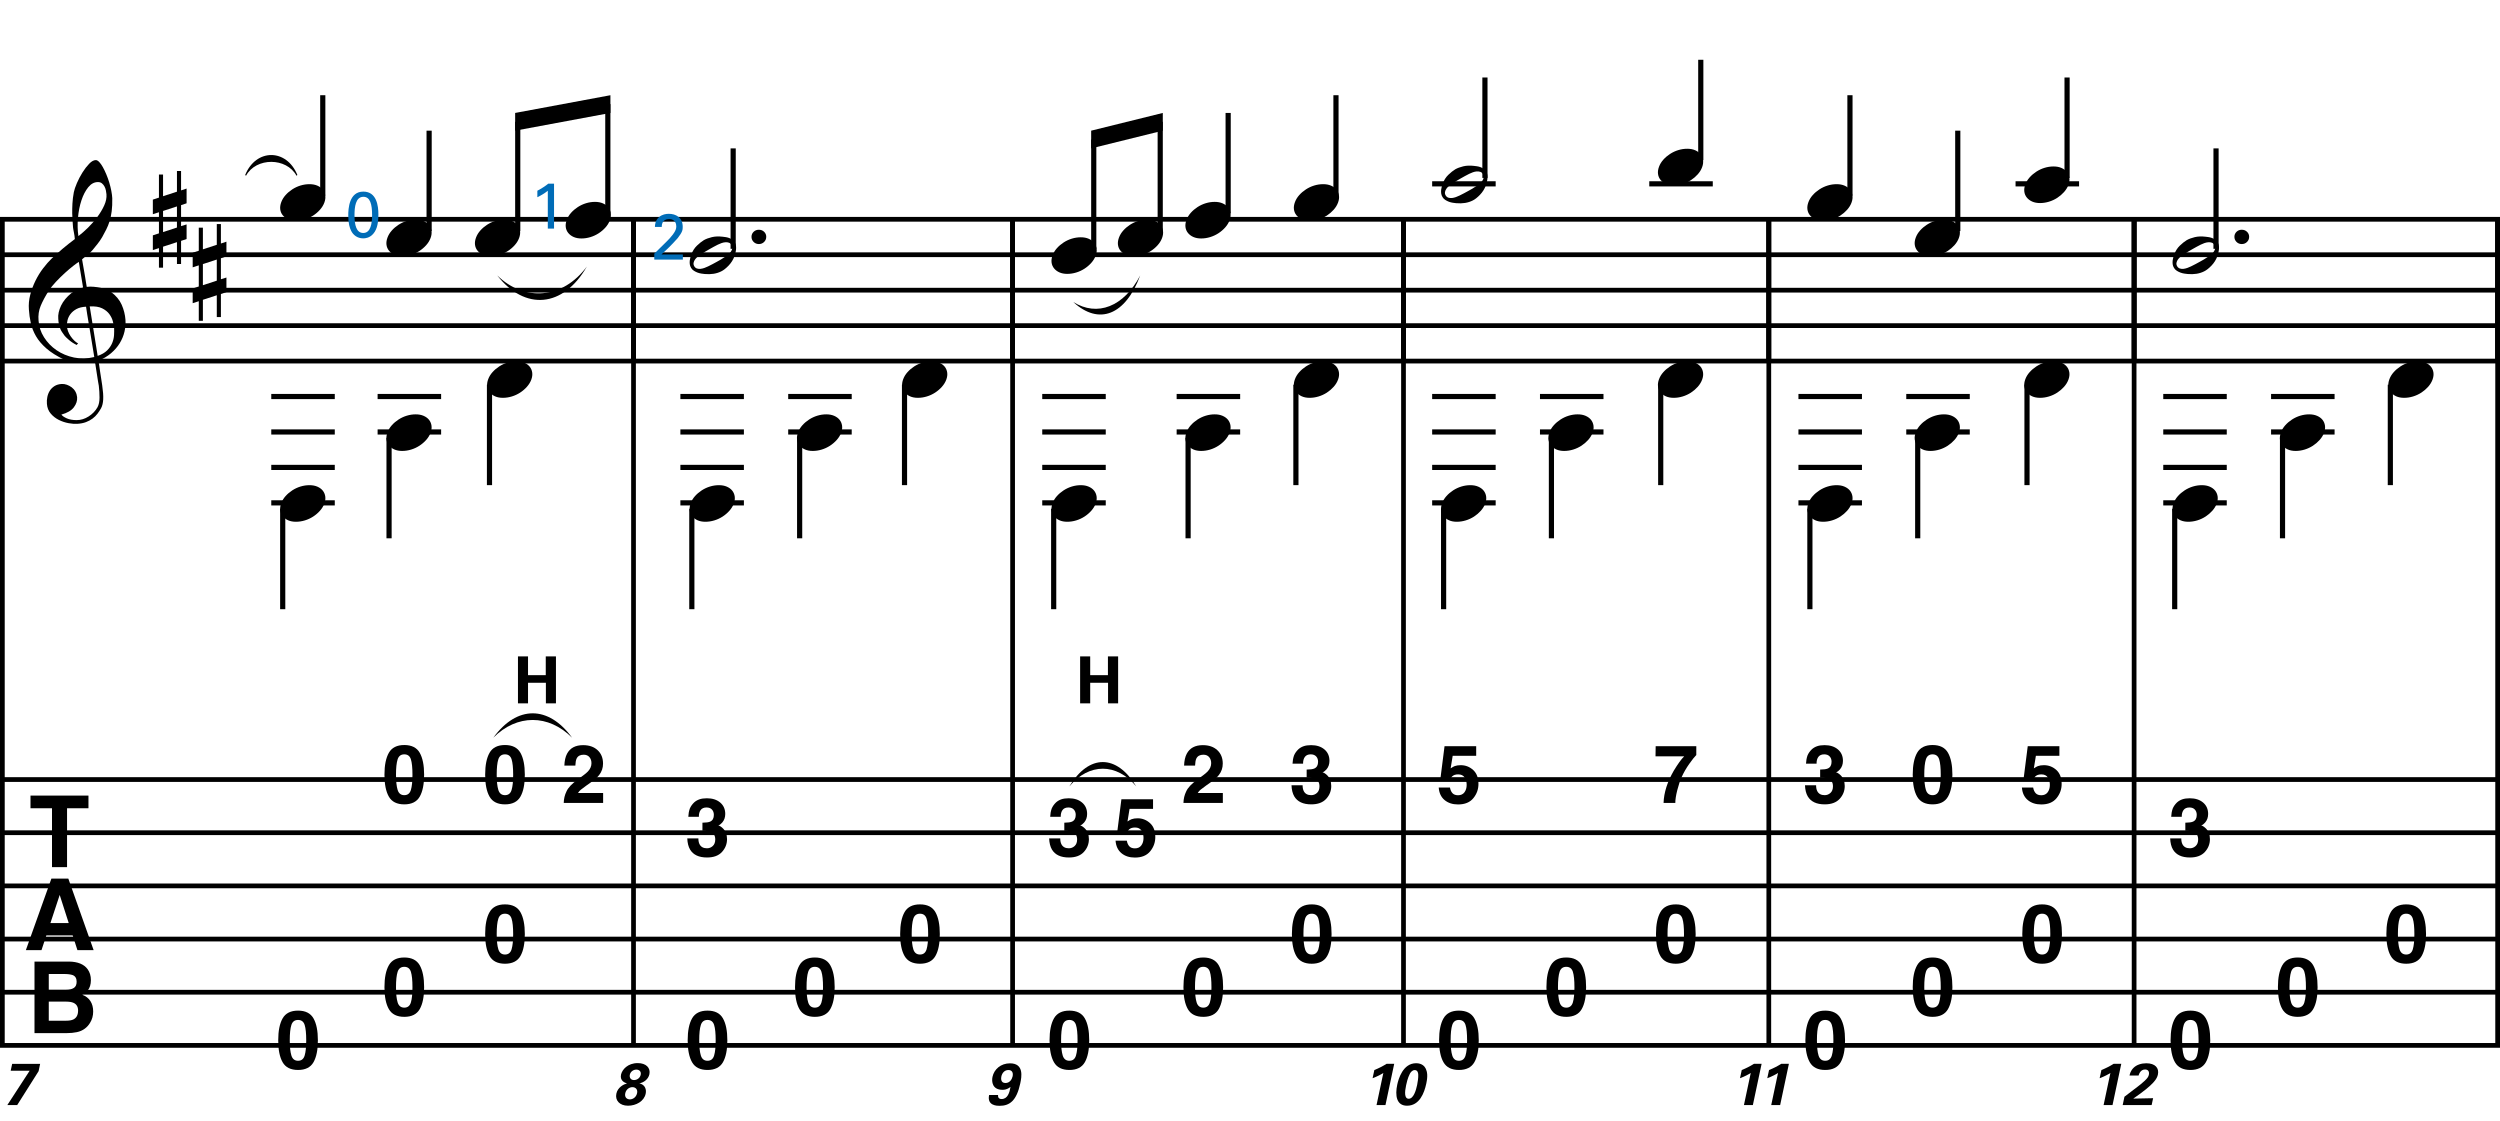 <?xml version="1.0" encoding="utf-8"?>
<!-- Generator: Adobe Illustrator 14.0.0, SVG Export Plug-In . SVG Version: 6.00 Build 43363)  -->
<!DOCTYPE svg PUBLIC "-//W3C//DTD SVG 1.1//EN" "http://www.w3.org/Graphics/SVG/1.1/DTD/svg11.dtd">
<svg version="1.1" id="Layer_1" xmlns="http://www.w3.org/2000/svg" xmlns:xlink="http://www.w3.org/1999/xlink" x="0px" y="0px"
	 width="542.182px" height="243.117px" viewBox="0 0 542.182 243.117" enable-background="new 0 0 542.182 243.117"
	 xml:space="preserve">
<line fill="none" stroke="#000000" stroke-width="1.024" stroke-miterlimit="10" x1="0.512" y1="47.557" x2="0.512" y2="226.718"/>
<g>
	<path d="M20.597,78.446c-0.574,0.103-1.184,0.164-1.83,0.185c-0.646,0.02-1.276,0.005-1.891-0.046
		c-0.615-0.051-1.184-0.123-1.707-0.215c-0.523-0.092-0.949-0.221-1.276-0.385c-1.579-0.758-2.855-1.563-3.828-2.414
		c-0.974-0.851-1.728-1.737-2.26-2.66c-0.533-0.922-0.907-1.871-1.123-2.844s-0.354-1.953-0.415-2.937
		c-0.082-1.066,0.015-2.132,0.292-3.198c0.277-1.065,0.656-2.085,1.138-3.06c0.481-0.973,1.035-1.871,1.661-2.69
		c0.625-0.82,1.255-1.538,1.891-2.153c0.738-0.696,1.512-1.388,2.322-2.075c0.81-0.687,1.696-1.389,2.66-2.106
		c-0.021-0.266-0.046-0.502-0.077-0.708c-0.031-0.205-0.067-0.415-0.108-0.63s-0.087-0.456-0.138-0.723
		c-0.051-0.266-0.087-0.594-0.107-0.984c0-0.164-0.021-0.466-0.062-0.907c-0.042-0.44-0.067-0.973-0.077-1.599
		s0.005-1.338,0.046-2.137c0.041-0.8,0.143-1.63,0.307-2.491c0.103-0.512,0.323-1.164,0.661-1.953
		c0.338-0.789,0.738-1.553,1.199-2.291c0.461-0.738,0.948-1.373,1.461-1.907c0.512-0.533,0.994-0.799,1.445-0.799
		c0.225,0,0.471,0.138,0.738,0.415c0.266,0.277,0.528,0.646,0.784,1.107c0.256,0.461,0.507,0.984,0.753,1.568
		c0.246,0.584,0.461,1.184,0.646,1.799c0.185,0.615,0.333,1.22,0.446,1.814c0.112,0.595,0.179,1.118,0.2,1.568
		c0.02,1.066-0.021,2.004-0.123,2.813c-0.103,0.81-0.256,1.538-0.461,2.183c-0.205,0.646-0.446,1.241-0.723,1.784
		c-0.276,0.543-0.569,1.091-0.876,1.645c-0.328,0.554-0.661,1.041-1,1.46c-0.338,0.42-0.682,0.846-1.03,1.276
		c-0.369,0.451-0.753,0.825-1.153,1.123c-0.4,0.297-0.795,0.62-1.184,0.968c0.185,1.045,0.348,1.989,0.492,2.829
		c0.062,0.369,0.123,0.728,0.184,1.076c0.062,0.349,0.113,0.672,0.154,0.969c0.041,0.297,0.082,0.543,0.123,0.738
		c0.041,0.195,0.062,0.313,0.062,0.354c0.492-0.062,1-0.066,1.522-0.016c0.522,0.051,1.024,0.128,1.506,0.23
		c0.481,0.103,0.912,0.236,1.292,0.4c0.379,0.165,0.682,0.318,0.907,0.461c1.107,0.82,1.891,1.758,2.353,2.813
		c0.461,1.056,0.732,2.137,0.815,3.244c0.062,0.861-0.011,1.727-0.215,2.599c-0.205,0.871-0.549,1.701-1.03,2.491
		c-0.482,0.789-1.107,1.511-1.875,2.167c-0.769,0.656-1.676,1.199-2.722,1.63c0.123,0.84,0.235,1.619,0.338,2.337
		c0.103,0.615,0.194,1.215,0.277,1.799c0.082,0.584,0.143,0.989,0.185,1.215c0.184,1.23,0.256,2.239,0.215,3.029
		c-0.041,0.789-0.195,1.43-0.461,1.922c-0.226,0.41-0.487,0.81-0.784,1.199c-0.297,0.389-0.651,0.738-1.061,1.045
		c-0.41,0.308-0.887,0.564-1.43,0.769c-0.543,0.205-1.164,0.328-1.86,0.369c-0.533,0.041-1.168-0.005-1.907-0.138
		c-0.738-0.134-1.445-0.369-2.122-0.707c-0.677-0.338-1.261-0.795-1.753-1.369c-0.492-0.574-0.769-1.281-0.83-2.122
		c-0.042-0.492-0.011-0.989,0.092-1.492c0.102-0.502,0.282-0.953,0.538-1.353c0.256-0.4,0.594-0.733,1.015-1
		c0.42-0.267,0.938-0.42,1.553-0.461c0.369-0.021,0.743,0.036,1.123,0.169c0.379,0.133,0.733,0.323,1.061,0.569
		c0.328,0.246,0.594,0.553,0.799,0.922c0.205,0.369,0.328,0.769,0.369,1.199c0.062,0.758-0.174,1.491-0.708,2.199
		c-0.533,0.707-1.435,1.235-2.706,1.583c0.205,0.287,0.594,0.558,1.168,0.815c0.573,0.256,1.292,0.384,2.152,0.384
		c0.902,0,1.768-0.267,2.598-0.799c0.831-0.534,1.471-1.199,1.922-1.999c0.287-0.533,0.431-1.225,0.431-2.076
		s-0.051-1.707-0.154-2.567c-0.041-0.144-0.103-0.498-0.185-1.061c-0.082-0.564-0.174-1.153-0.276-1.768
		C20.863,80.127,20.74,79.328,20.597,78.446z M16.584,67.022c-0.543,0.297-0.974,0.657-1.292,1.077
		c-0.318,0.42-0.533,0.866-0.646,1.337c-0.113,0.472-0.159,0.892-0.138,1.261c0.02,0.369,0.102,0.748,0.246,1.138
		c0.144,0.389,0.333,0.753,0.569,1.092c0.236,0.338,0.492,0.646,0.769,0.922s0.558,0.487,0.846,0.63
		c-0.042,0.041-0.077,0.077-0.108,0.107s-0.067,0.066-0.107,0.108c-0.042,0.041-0.072,0.082-0.092,0.123
		c-0.636-0.308-1.194-0.672-1.676-1.092c-0.482-0.42-0.795-0.723-0.938-0.907c-0.226-0.307-0.42-0.584-0.584-0.83
		s-0.297-0.507-0.399-0.784c-0.103-0.277-0.19-0.579-0.262-0.907c-0.072-0.328-0.118-0.717-0.138-1.168
		c-0.042-0.43-0.011-0.886,0.092-1.368c0.103-0.481,0.271-0.969,0.507-1.461c0.235-0.492,0.543-0.968,0.922-1.43
		s0.825-0.896,1.338-1.307c0.266-0.205,0.507-0.369,0.723-0.492s0.415-0.23,0.6-0.323s0.374-0.164,0.569-0.215
		c0.194-0.051,0.404-0.108,0.63-0.169l-0.922-5.566c-0.246,0.144-0.646,0.431-1.2,0.861c-0.553,0.431-1.158,0.943-1.814,1.538
		c-0.656,0.595-1.307,1.235-1.953,1.922c-0.646,0.687-1.174,1.348-1.583,1.983c-0.738,1.168-1.312,2.245-1.722,3.229
		c-0.41,0.984-0.564,2.05-0.461,3.198c0.082,1.292,0.477,2.496,1.184,3.613c0.707,1.117,1.614,2.055,2.721,2.813
		c1.107,0.758,2.368,1.286,3.782,1.583c1.415,0.297,2.88,0.261,4.397-0.107c-0.328-2.03-0.625-3.844-0.892-5.443
		c-0.123-0.676-0.236-1.342-0.338-1.999c-0.103-0.656-0.2-1.24-0.292-1.753c-0.092-0.512-0.18-1.086-0.262-1.722
		C17.819,66.557,17.127,66.726,16.584,67.022z M21.243,39.486c-0.799,0-1.502,0.375-2.106,1.123
		c-0.604,0.749-1.097,1.696-1.476,2.844c-0.38,1.148-0.63,2.409-0.753,3.782c-0.123,1.374-0.092,2.696,0.092,3.967
		c0.676-0.512,1.384-1.132,2.122-1.86c0.738-0.728,1.409-1.501,2.014-2.322c0.604-0.819,1.096-1.65,1.476-2.491
		c0.379-0.84,0.538-1.64,0.477-2.398c-0.021-0.246-0.062-0.522-0.123-0.83s-0.165-0.594-0.308-0.861
		c-0.144-0.267-0.328-0.492-0.553-0.677C21.878,39.578,21.591,39.486,21.243,39.486z M21.181,77.186
		c0.881-0.308,1.568-0.708,2.061-1.199c0.492-0.492,0.855-1.025,1.091-1.599c0.236-0.574,0.369-1.148,0.4-1.722
		s0.036-1.086,0.016-1.537c-0.042-0.369-0.128-0.831-0.262-1.384c-0.133-0.554-0.384-1.086-0.753-1.599
		c-0.369-0.512-0.892-0.938-1.568-1.276c-0.677-0.338-1.579-0.477-2.706-0.415L21.181,77.186z"/>
</g>
<g>
	<path d="M19.185,172.541v2.747h-4.643v12.77h-3.263v-12.77H6.615v-2.747H19.185z"/>
</g>
<g>
	<path d="M11.147,190.541h3.669l5.49,15.517H16.79l-1.024-3.19h-5.714L9,206.057H5.608L11.147,190.541z M10.933,200.193h3.974
		l-1.96-6.105L10.933,200.193z"/>
</g>
<g>
	<path d="M19.003,210.193c0.475,0.66,0.712,1.449,0.712,2.368c0,0.948-0.24,1.71-0.719,2.284c-0.268,0.323-0.662,0.618-1.184,0.885
		c0.792,0.288,1.39,0.744,1.792,1.369c0.403,0.624,0.604,1.383,0.604,2.273c0,0.92-0.23,1.744-0.691,2.474
		c-0.293,0.484-0.659,0.892-1.099,1.222c-0.496,0.379-1.08,0.639-1.753,0.779c-0.673,0.14-1.404,0.21-2.193,0.21H7.482v-15.517
		h7.499C16.874,208.568,18.214,209.119,19.003,210.193z M10.578,211.235v3.421h3.771c0.674,0,1.221-0.127,1.641-0.384
		c0.42-0.257,0.63-0.71,0.63-1.363c0-0.723-0.278-1.2-0.833-1.432c-0.479-0.161-1.09-0.242-1.833-0.242H10.578z M10.578,217.225
		v4.138h3.767c0.673,0,1.197-0.092,1.571-0.274c0.68-0.337,1.02-0.982,1.02-1.937c0-0.808-0.33-1.361-0.989-1.664
		c-0.368-0.168-0.884-0.256-1.55-0.263H10.578z"/>
</g>
<g>
	<path d="M34.47,42.86v-5.012h0.892v4.705l3.014-0.984v-4.49h0.892v4.213l1.199-0.4v3.198l-1.199,0.399v4.551l1.199-0.369v3.167
		l-1.199,0.399v5.013h-0.892v-4.736L35.361,53.5v4.551H34.47v-4.244l-1.322,0.431V51.04l1.322-0.43v-4.582l-1.322,0.431v-3.167
		L34.47,42.86z M35.361,45.75v4.582l3.014-0.984v-4.582L35.361,45.75z"/>
</g>
<g>
	<path d="M43.11,54.38v-5.012h0.892v4.705l3.014-0.984v-4.49h0.892v4.213l1.199-0.4v3.198l-1.199,0.399v4.551l1.199-0.369v3.167
		l-1.199,0.399v5.013h-0.892v-4.736l-3.014,0.984v4.551H43.11v-4.244l-1.322,0.431V62.56l1.322-0.43v-4.582l-1.322,0.431v-3.167
		L43.11,54.38z M44.001,57.271v4.582l3.014-0.984v-4.582L44.001,57.271z"/>
</g>
<line fill="none" stroke="#000000" stroke-width="1.024" stroke-miterlimit="10" x1="137.392" y1="47.557" x2="137.392" y2="78.307"/>
<line fill="none" stroke="#000000" stroke-width="1.024" stroke-miterlimit="10" x1="137.392" y1="47.557" x2="137.392" y2="78.307"/>
<line fill="none" stroke="#000000" stroke-width="1.024" stroke-miterlimit="10" x1="137.392" y1="47.557" x2="137.392" y2="226.718"/>
<line fill="none" stroke="#000000" stroke-width="1.024" stroke-miterlimit="10" x1="219.606" y1="47.557" x2="219.606" y2="78.307"/>
<line fill="none" stroke="#000000" stroke-width="1.024" stroke-miterlimit="10" x1="219.606" y1="47.557" x2="219.606" y2="78.307"/>
<line fill="none" stroke="#000000" stroke-width="1.024" stroke-miterlimit="10" x1="219.606" y1="47.557" x2="219.606" y2="226.718"/>
<line fill="none" stroke="#000000" stroke-width="1.024" stroke-miterlimit="10" x1="304.381" y1="47.557" x2="304.381" y2="78.307"/>
<line fill="none" stroke="#000000" stroke-width="1.024" stroke-miterlimit="10" x1="304.381" y1="47.557" x2="304.381" y2="78.307"/>
<line fill="none" stroke="#000000" stroke-width="1.024" stroke-miterlimit="10" x1="304.381" y1="47.557" x2="304.381" y2="226.718"/>
<line fill="none" stroke="#000000" stroke-width="1.024" stroke-miterlimit="10" x1="383.606" y1="47.557" x2="383.606" y2="78.307"/>
<line fill="none" stroke="#000000" stroke-width="1.024" stroke-miterlimit="10" x1="383.606" y1="47.557" x2="383.606" y2="78.307"/>
<line fill="none" stroke="#000000" stroke-width="1.024" stroke-miterlimit="10" x1="383.606" y1="47.557" x2="383.606" y2="226.718"/>
<line fill="none" stroke="#000000" stroke-width="1.024" stroke-miterlimit="10" x1="462.83" y1="47.557" x2="462.83" y2="78.307"/>
<line fill="none" stroke="#000000" stroke-width="1.024" stroke-miterlimit="10" x1="462.83" y1="47.557" x2="462.83" y2="78.307"/>
<line fill="none" stroke="#000000" stroke-width="1.024" stroke-miterlimit="10" x1="462.83" y1="47.557" x2="462.83" y2="226.718"/>
<line fill="none" stroke="#000000" stroke-width="1.024" stroke-miterlimit="10" x1="541.67" y1="47.557" x2="541.67" y2="78.307"/>
<line fill="none" stroke="#000000" stroke-width="1.024" stroke-miterlimit="10" x1="541.67" y1="47.557" x2="541.67" y2="78.307"/>
<line fill="none" stroke="#000000" stroke-width="1.024" stroke-miterlimit="10" x1="541.67" y1="47.557" x2="541.67" y2="226.718"/>
<line fill="none" stroke="#000000" stroke-width="1.028" stroke-miterlimit="10" x1="0" y1="47.557" x2="542.182" y2="47.557"/>
<line fill="none" stroke="#000000" stroke-width="1.028" stroke-miterlimit="10" x1="0" y1="55.244" x2="542.182" y2="55.244"/>
<line fill="none" stroke="#000000" stroke-width="1.028" stroke-miterlimit="10" x1="0" y1="62.932" x2="542.182" y2="62.932"/>
<line fill="none" stroke="#000000" stroke-width="1.028" stroke-miterlimit="10" x1="0" y1="70.619" x2="542.182" y2="70.619"/>
<line fill="none" stroke="#000000" stroke-width="1.028" stroke-miterlimit="10" x1="0" y1="78.307" x2="542.182" y2="78.307"/>
<line fill="none" stroke="#000000" stroke-width="1.028" stroke-miterlimit="10" x1="0" y1="169.062" x2="542.182" y2="169.062"/>
<line fill="none" stroke="#000000" stroke-width="1.028" stroke-miterlimit="10" x1="0" y1="180.593" x2="542.182" y2="180.593"/>
<line fill="none" stroke="#000000" stroke-width="1.028" stroke-miterlimit="10" x1="0" y1="192.125" x2="542.182" y2="192.125"/>
<line fill="none" stroke="#000000" stroke-width="1.028" stroke-miterlimit="10" x1="0" y1="203.656" x2="542.182" y2="203.656"/>
<line fill="none" stroke="#000000" stroke-width="1.028" stroke-miterlimit="10" x1="0" y1="215.187" x2="542.182" y2="215.187"/>
<line fill="none" stroke="#000000" stroke-width="1.028" stroke-miterlimit="10" x1="0" y1="226.718" x2="542.182" y2="226.718"/>
<g>
</g>
<g>
</g>
<g>
	<path d="M112.332,142.355h2.183v4.07h3.845v-4.07h2.211v10.183h-2.183v-4.464h-3.873v4.464h-2.183V142.355z"/>
</g>
<g>
</g>
<g>
</g>
<g>
	<path d="M234.251,142.355h2.183v4.07h3.845v-4.07h2.211v10.183h-2.183v-4.464h-3.873v4.464h-2.183V142.355z"/>
</g>
<line fill="none" stroke="#000000" stroke-width="1.121" stroke-miterlimit="10" x1="70.001" y1="42.432" x2="70.001" y2="20.65"/>
<g>
	<path d="M60.994,43.848c0.205-0.554,0.518-1.066,0.938-1.538c0.42-0.471,0.907-0.886,1.46-1.245
		c0.554-0.358,1.148-0.635,1.784-0.831c0.635-0.194,1.281-0.292,1.937-0.292c0.656,0,1.23,0.107,1.722,0.323
		c0.492,0.215,0.881,0.503,1.168,0.861c0.287,0.359,0.466,0.779,0.538,1.261c0.071,0.482,0.005,0.999-0.2,1.553
		c-0.206,0.553-0.523,1.071-0.954,1.553c-0.43,0.481-0.922,0.902-1.476,1.261c-0.553,0.358-1.153,0.635-1.799,0.831
		c-0.646,0.194-1.287,0.292-1.922,0.292c-0.656,0-1.225-0.108-1.707-0.323c-0.482-0.215-0.872-0.508-1.168-0.876
		c-0.297-0.369-0.477-0.795-0.538-1.276C60.717,44.919,60.789,44.402,60.994,43.848z"/>
</g>
<line fill="none" stroke="#000000" stroke-width="1.121" stroke-miterlimit="10" x1="93.064" y1="50.119" x2="93.064" y2="28.338"/>
<g>
	<path d="M84.034,51.528c0.205-0.554,0.518-1.066,0.938-1.538c0.42-0.471,0.907-0.886,1.46-1.245
		c0.554-0.358,1.148-0.635,1.784-0.831c0.635-0.194,1.281-0.292,1.937-0.292c0.656,0,1.23,0.107,1.722,0.323
		c0.492,0.215,0.881,0.503,1.168,0.861c0.287,0.359,0.466,0.779,0.538,1.261c0.071,0.482,0.005,0.999-0.2,1.553
		c-0.206,0.553-0.523,1.071-0.954,1.553c-0.43,0.481-0.922,0.902-1.476,1.261c-0.553,0.358-1.153,0.635-1.799,0.831
		c-0.646,0.194-1.287,0.292-1.922,0.292c-0.656,0-1.225-0.108-1.707-0.323c-0.482-0.215-0.872-0.508-1.168-0.876
		c-0.297-0.369-0.477-0.795-0.538-1.276C83.757,52.599,83.829,52.082,84.034,51.528z"/>
</g>
<g>
	<path d="M103.234,51.528c0.205-0.554,0.518-1.066,0.938-1.538c0.42-0.471,0.907-0.886,1.46-1.245
		c0.554-0.358,1.148-0.635,1.784-0.831c0.635-0.194,1.281-0.292,1.937-0.292c0.656,0,1.23,0.107,1.722,0.323
		c0.492,0.215,0.881,0.503,1.168,0.861c0.287,0.359,0.466,0.779,0.538,1.261c0.071,0.482,0.005,0.999-0.2,1.553
		c-0.206,0.553-0.523,1.071-0.954,1.553c-0.43,0.481-0.922,0.902-1.476,1.261c-0.553,0.358-1.153,0.635-1.799,0.831
		c-0.646,0.194-1.287,0.292-1.922,0.292c-0.656,0-1.225-0.108-1.707-0.323c-0.482-0.215-0.872-0.508-1.168-0.876
		c-0.297-0.369-0.477-0.795-0.538-1.276C102.957,52.599,103.029,52.082,103.234,51.528z"/>
</g>
<line fill="none" stroke="#000000" stroke-width="1.121" stroke-miterlimit="10" x1="112.283" y1="50.119" x2="112.283" y2="26.416"/>
<g>
	<path d="M122.914,47.688c0.205-0.554,0.518-1.066,0.938-1.538c0.42-0.471,0.907-0.886,1.46-1.245
		c0.554-0.358,1.148-0.635,1.784-0.831c0.635-0.194,1.281-0.292,1.937-0.292c0.656,0,1.23,0.107,1.722,0.323
		c0.492,0.215,0.881,0.503,1.168,0.861c0.287,0.359,0.466,0.779,0.538,1.261c0.071,0.482,0.005,0.999-0.2,1.553
		c-0.206,0.553-0.523,1.071-0.954,1.553c-0.43,0.481-0.922,0.902-1.476,1.261c-0.553,0.358-1.153,0.635-1.799,0.831
		c-0.646,0.194-1.287,0.292-1.922,0.292c-0.656,0-1.225-0.108-1.707-0.323c-0.482-0.215-0.872-0.508-1.168-0.876
		c-0.297-0.369-0.477-0.795-0.538-1.276C122.637,48.759,122.708,48.242,122.914,47.688z"/>
</g>
<line fill="none" stroke="#000000" stroke-width="1.121" stroke-miterlimit="10" x1="131.822" y1="46.275" x2="131.822" y2="22.572"/>
<polyline points="132.382,20.65 111.722,24.494 111.722,28.338 132.382,24.494 "/>
<line fill="none" stroke="#000000" stroke-width="1.121" stroke-miterlimit="10" x1="61.313" y1="110.338" x2="61.313" y2="132.119"/>
<line fill="none" stroke="#000000" stroke-width="1.121" stroke-miterlimit="10" x1="58.831" y1="109.057" x2="72.604" y2="109.057"/>
<line fill="none" stroke="#000000" stroke-width="1.121" stroke-miterlimit="10" x1="58.831" y1="101.369" x2="72.604" y2="101.369"/>
<line fill="none" stroke="#000000" stroke-width="1.121" stroke-miterlimit="10" x1="58.831" y1="93.682" x2="72.604" y2="93.682"/>
<line fill="none" stroke="#000000" stroke-width="1.121" stroke-miterlimit="10" x1="58.831" y1="85.994" x2="72.604" y2="85.994"/>
<g>
	<path d="M60.994,109.128c0.205-0.554,0.518-1.066,0.938-1.538c0.42-0.471,0.907-0.886,1.46-1.245
		c0.554-0.358,1.148-0.635,1.784-0.831c0.635-0.194,1.281-0.292,1.937-0.292c0.656,0,1.23,0.107,1.722,0.323
		c0.492,0.215,0.881,0.503,1.168,0.861c0.287,0.359,0.466,0.779,0.538,1.261c0.071,0.482,0.005,0.999-0.2,1.553
		c-0.206,0.553-0.523,1.071-0.954,1.553c-0.43,0.481-0.922,0.902-1.476,1.261c-0.553,0.358-1.153,0.635-1.799,0.831
		c-0.646,0.194-1.287,0.292-1.922,0.292c-0.656,0-1.225-0.108-1.707-0.323c-0.482-0.215-0.872-0.508-1.168-0.876
		c-0.297-0.369-0.477-0.795-0.538-1.276C60.717,110.199,60.789,109.682,60.994,109.128z"/>
</g>
<line fill="none" stroke="#000000" stroke-width="1.121" stroke-miterlimit="10" x1="84.375" y1="94.963" x2="84.375" y2="116.744"/>
<line fill="none" stroke="#000000" stroke-width="1.121" stroke-miterlimit="10" x1="81.893" y1="93.682" x2="95.667" y2="93.682"/>
<line fill="none" stroke="#000000" stroke-width="1.121" stroke-miterlimit="10" x1="81.893" y1="85.994" x2="95.667" y2="85.994"/>
<g>
	<path d="M84.034,93.768c0.205-0.554,0.518-1.066,0.938-1.538c0.42-0.471,0.907-0.886,1.46-1.245
		c0.554-0.358,1.148-0.635,1.784-0.831c0.635-0.194,1.281-0.292,1.937-0.292c0.656,0,1.23,0.107,1.722,0.323
		c0.492,0.215,0.881,0.503,1.168,0.861c0.287,0.359,0.466,0.779,0.538,1.261c0.071,0.482,0.005,0.999-0.2,1.553
		c-0.206,0.553-0.523,1.071-0.954,1.553c-0.43,0.481-0.922,0.902-1.476,1.261c-0.553,0.358-1.153,0.635-1.799,0.831
		c-0.646,0.194-1.287,0.292-1.922,0.292c-0.656,0-1.225-0.108-1.707-0.323c-0.482-0.215-0.872-0.508-1.168-0.876
		c-0.297-0.369-0.477-0.795-0.538-1.276C83.757,94.839,83.829,94.322,84.034,93.768z"/>
</g>
<line fill="none" stroke="#000000" stroke-width="1.121" stroke-miterlimit="10" x1="106.157" y1="83.432" x2="106.157" y2="105.213"/>
<g>
	<path d="M105.874,82.248c0.205-0.554,0.518-1.066,0.938-1.538c0.42-0.471,0.907-0.886,1.46-1.245
		c0.554-0.358,1.148-0.635,1.784-0.831c0.635-0.194,1.281-0.292,1.937-0.292c0.656,0,1.23,0.107,1.722,0.323
		c0.492,0.215,0.881,0.503,1.168,0.861c0.287,0.359,0.466,0.779,0.538,1.261c0.071,0.482,0.005,0.999-0.2,1.553
		c-0.206,0.553-0.523,1.071-0.954,1.553c-0.43,0.481-0.922,0.902-1.476,1.261c-0.553,0.358-1.153,0.635-1.799,0.831
		c-0.646,0.194-1.287,0.292-1.922,0.292c-0.656,0-1.225-0.108-1.707-0.323c-0.482-0.215-0.872-0.508-1.168-0.876
		c-0.297-0.369-0.477-0.795-0.538-1.276C105.597,83.319,105.668,82.802,105.874,82.248z"/>
</g>
<g>
	<path d="M2.639,230.724h6.063l-0.333,1.589l-4.64,7.345h-2.14l4.845-7.447H2.318L2.639,230.724z"/>
</g>
<g>
	<path d="M91.022,163.253c0.64,1.119,0.959,2.707,0.959,4.767s-0.32,3.646-0.959,4.758s-1.754,1.669-3.342,1.669
		c-1.589,0-2.703-0.557-3.343-1.669s-0.959-2.698-0.959-4.758s0.319-3.647,0.959-4.767c0.64-1.118,1.754-1.678,3.343-1.678
		C89.269,161.576,90.383,162.135,91.022,163.253z M86.235,171.311c0.235,0.76,0.717,1.14,1.445,1.14c0.728,0,1.206-0.38,1.432-1.14
		c0.227-0.761,0.34-1.856,0.34-3.291c0-1.503-0.113-2.615-0.34-3.338s-0.704-1.085-1.432-1.085c-0.729,0-1.21,0.362-1.445,1.085
		c-0.235,0.723-0.353,1.835-0.353,3.338C85.882,169.455,86,170.55,86.235,171.311z"/>
</g>
<g>
	<path d="M112.862,163.253c0.64,1.119,0.959,2.707,0.959,4.767s-0.32,3.646-0.959,4.758s-1.754,1.669-3.342,1.669
		c-1.589,0-2.703-0.557-3.343-1.669s-0.959-2.698-0.959-4.758s0.319-3.647,0.959-4.767c0.64-1.118,1.754-1.678,3.343-1.678
		C111.108,161.576,112.223,162.135,112.862,163.253z M108.075,171.311c0.235,0.76,0.717,1.14,1.445,1.14
		c0.728,0,1.206-0.38,1.432-1.14c0.227-0.761,0.34-1.856,0.34-3.291c0-1.503-0.113-2.615-0.34-3.338s-0.704-1.085-1.432-1.085
		c-0.729,0-1.21,0.362-1.445,1.085c-0.235,0.723-0.353,1.835-0.353,3.338C107.722,169.455,107.839,170.55,108.075,171.311z"/>
</g>
<g>
	<path d="M122.834,171.685c0.35-0.832,1.176-1.712,2.478-2.641c1.13-0.809,1.861-1.389,2.194-1.738
		c0.51-0.545,0.766-1.142,0.766-1.789c0-0.528-0.146-0.967-0.439-1.316c-0.292-0.35-0.711-0.525-1.256-0.525
		c-0.746,0-1.253,0.278-1.523,0.834c-0.155,0.322-0.247,0.832-0.275,1.532h-2.383c0.04-1.062,0.232-1.919,0.577-2.573
		c0.655-1.244,1.817-1.866,3.488-1.866c1.32,0,2.371,0.366,3.152,1.097c0.781,0.731,1.171,1.699,1.171,2.904
		c0,0.923-0.276,1.743-0.828,2.46c-0.362,0.476-0.957,1.007-1.784,1.592l-0.982,0.696c-0.615,0.437-1.036,0.752-1.262,0.947
		c-0.227,0.195-0.417,0.422-0.572,0.68h5.446v2.159h-8.543C122.281,173.243,122.473,172.425,122.834,171.685z"/>
</g>
<g>
	<path fill="#006CB7" d="M78.795,41.554c2.916,0,3.268,3.127,3.268,4.958c0,2.31-0.465,3.605-1.352,4.437
		c-0.69,0.648-1.507,0.747-1.944,0.747c-1.295,0-2.183-0.761-2.605-1.62c-0.324-0.648-0.634-1.592-0.634-3.338
		C75.527,45.287,75.696,41.554,78.795,41.554z M78.781,50.526c1.634,0,1.916-2.141,1.916-3.887c0-2.338-0.409-3.958-1.887-3.958
		c-1.704,0-1.93,2.239-1.93,3.986C76.879,48.836,77.302,50.526,78.781,50.526z"/>
</g>
<g>
	<path fill="#006CB7" d="M118.805,41.366c-0.606,0.507-1.578,1.084-2.268,1.408v-1.408c0.916-0.479,1.817-1.07,2.366-1.535h1.253
		v9.746h-1.352V41.366z"/>
</g>
<g>
	<path d="M67.982,220.854c0.64,1.118,0.959,2.707,0.959,4.767c0,2.059-0.32,3.645-0.959,4.758c-0.64,1.112-1.754,1.668-3.342,1.668
		c-1.589,0-2.703-0.556-3.343-1.668c-0.64-1.113-0.959-2.699-0.959-4.758c0-2.06,0.319-3.648,0.959-4.767s1.754-1.678,3.343-1.678
		C66.229,219.176,67.343,219.736,67.982,220.854z M63.195,228.912c0.235,0.76,0.717,1.139,1.445,1.139
		c0.728,0,1.206-0.379,1.432-1.139c0.227-0.761,0.34-1.857,0.34-3.291c0-1.503-0.113-2.615-0.34-3.338s-0.704-1.085-1.432-1.085
		c-0.729,0-1.21,0.362-1.445,1.085c-0.235,0.723-0.353,1.835-0.353,3.338C62.842,227.054,62.959,228.151,63.195,228.912z"/>
</g>
<g>
	<path d="M91.022,209.333c0.64,1.119,0.959,2.707,0.959,4.767s-0.32,3.646-0.959,4.758s-1.754,1.669-3.342,1.669
		c-1.589,0-2.703-0.557-3.343-1.669s-0.959-2.698-0.959-4.758s0.319-3.647,0.959-4.767c0.64-1.118,1.754-1.678,3.343-1.678
		C89.269,207.656,90.383,208.215,91.022,209.333z M86.235,217.391c0.235,0.76,0.717,1.14,1.445,1.14c0.728,0,1.206-0.38,1.432-1.14
		c0.227-0.761,0.34-1.856,0.34-3.291c0-1.503-0.113-2.615-0.34-3.338s-0.704-1.085-1.432-1.085c-0.729,0-1.21,0.362-1.445,1.085
		c-0.235,0.723-0.353,1.835-0.353,3.338C85.882,215.535,86,216.63,86.235,217.391z"/>
</g>
<g>
	<path d="M112.862,197.814c0.64,1.118,0.959,2.707,0.959,4.766c0,2.06-0.32,3.646-0.959,4.758c-0.64,1.113-1.754,1.67-3.342,1.67
		c-1.589,0-2.703-0.557-3.343-1.67c-0.64-1.112-0.959-2.698-0.959-4.758c0-2.059,0.319-3.647,0.959-4.766
		c0.64-1.119,1.754-1.678,3.343-1.678C111.108,196.136,112.223,196.695,112.862,197.814z M108.075,205.871
		c0.235,0.76,0.717,1.141,1.445,1.141c0.728,0,1.206-0.381,1.432-1.141s0.34-1.856,0.34-3.291c0-1.502-0.113-2.615-0.34-3.338
		s-0.704-1.084-1.432-1.084c-0.729,0-1.21,0.361-1.445,1.084c-0.235,0.723-0.353,1.836-0.353,3.338
		C107.722,204.014,107.839,205.111,108.075,205.871z"/>
</g>
<g>
	<path d="M162.981,51.362c0-0.43,0.154-0.794,0.461-1.091c0.308-0.297,0.687-0.446,1.138-0.446c0.451,0,0.83,0.149,1.138,0.446
		c0.308,0.297,0.461,0.661,0.461,1.091c0,0.431-0.154,0.8-0.461,1.107c-0.308,0.307-0.687,0.461-1.138,0.461
		c-0.451,0-0.83-0.154-1.138-0.461C163.135,52.162,162.981,51.792,162.981,51.362z"/>
</g>
<line fill="none" stroke="#000000" stroke-width="1.121" stroke-miterlimit="10" x1="159.003" y1="53.963" x2="159.003" y2="32.182"/>
<g>
	<path d="M159.387,52.601c0.123,0.226,0.2,0.477,0.231,0.753s0.031,0.554,0,0.83c-0.031,0.277-0.077,0.538-0.139,0.784
		s-0.123,0.441-0.185,0.584c-0.287,0.779-0.718,1.465-1.292,2.06c-0.574,0.594-1.097,1.004-1.568,1.23
		c-1.005,0.512-2.204,0.708-3.598,0.584c-0.205-0.021-0.446-0.051-0.723-0.092c-0.276-0.042-0.553-0.113-0.83-0.215
		c-0.277-0.103-0.543-0.236-0.799-0.4c-0.257-0.164-0.457-0.369-0.6-0.615c-0.165-0.267-0.262-0.538-0.292-0.815
		s-0.031-0.543,0-0.799c0.031-0.257,0.077-0.492,0.139-0.708s0.123-0.405,0.185-0.569c0.287-0.779,0.697-1.424,1.23-1.937
		c0.533-0.512,1.035-0.912,1.507-1.199c0.471-0.267,1.05-0.481,1.737-0.646c0.687-0.164,1.46-0.194,2.321-0.092
		c0.164,0.021,0.369,0.046,0.615,0.077s0.497,0.092,0.753,0.184c0.256,0.092,0.502,0.215,0.738,0.369
		C159.054,52.124,159.244,52.334,159.387,52.601z M158.68,53.124c-0.165-0.246-0.364-0.41-0.6-0.492
		c-0.236-0.082-0.492-0.112-0.769-0.092c-0.276,0.021-0.559,0.082-0.845,0.185c-0.288,0.103-0.554,0.215-0.8,0.338
		c-0.349,0.164-0.661,0.328-0.938,0.492c-0.276,0.165-0.569,0.328-0.876,0.492c-0.595,0.328-1.199,0.697-1.814,1.107
		c-0.226,0.144-0.457,0.308-0.692,0.492c-0.236,0.185-0.436,0.389-0.6,0.615s-0.272,0.466-0.323,0.723
		c-0.051,0.256-0.005,0.507,0.138,0.753c0.143,0.246,0.338,0.41,0.584,0.492c0.246,0.082,0.507,0.107,0.784,0.077
		c0.276-0.031,0.558-0.098,0.845-0.2c0.287-0.103,0.554-0.215,0.8-0.338c0.348-0.164,0.671-0.328,0.969-0.492
		c0.297-0.164,0.6-0.328,0.907-0.492c0.308-0.165,0.6-0.328,0.876-0.492s0.579-0.359,0.907-0.584
		c0.205-0.144,0.425-0.308,0.661-0.492c0.235-0.185,0.435-0.389,0.6-0.615c0.164-0.226,0.271-0.466,0.323-0.723
		S158.823,53.37,158.68,53.124z"/>
</g>
<line fill="none" stroke="#000000" stroke-width="1.121" stroke-miterlimit="10" x1="150.04" y1="110.338" x2="150.04" y2="132.119"/>
<line fill="none" stroke="#000000" stroke-width="1.121" stroke-miterlimit="10" x1="147.557" y1="109.057" x2="161.331" y2="109.057"/>
<line fill="none" stroke="#000000" stroke-width="1.121" stroke-miterlimit="10" x1="147.557" y1="101.369" x2="161.331" y2="101.369"/>
<line fill="none" stroke="#000000" stroke-width="1.121" stroke-miterlimit="10" x1="147.557" y1="93.682" x2="161.331" y2="93.682"/>
<line fill="none" stroke="#000000" stroke-width="1.121" stroke-miterlimit="10" x1="147.557" y1="85.994" x2="161.331" y2="85.994"/>
<g>
	<path d="M149.793,109.128c0.205-0.554,0.518-1.066,0.938-1.538c0.42-0.471,0.907-0.886,1.46-1.245
		c0.554-0.358,1.148-0.635,1.784-0.831c0.635-0.194,1.281-0.292,1.937-0.292c0.656,0,1.23,0.107,1.722,0.323
		c0.492,0.215,0.881,0.503,1.168,0.861c0.287,0.359,0.466,0.779,0.538,1.261c0.071,0.482,0.005,0.999-0.2,1.553
		c-0.206,0.553-0.523,1.071-0.954,1.553c-0.43,0.481-0.922,0.902-1.476,1.261c-0.553,0.358-1.153,0.635-1.799,0.831
		c-0.646,0.194-1.287,0.292-1.922,0.292c-0.656,0-1.225-0.108-1.707-0.323c-0.482-0.215-0.872-0.508-1.168-0.876
		c-0.297-0.369-0.477-0.795-0.538-1.276C149.517,110.199,149.588,109.682,149.793,109.128z"/>
</g>
<line fill="none" stroke="#000000" stroke-width="1.121" stroke-miterlimit="10" x1="173.422" y1="94.963" x2="173.422" y2="116.744"/>
<line fill="none" stroke="#000000" stroke-width="1.121" stroke-miterlimit="10" x1="170.94" y1="93.682" x2="184.713" y2="93.682"/>
<line fill="none" stroke="#000000" stroke-width="1.121" stroke-miterlimit="10" x1="170.94" y1="85.994" x2="184.713" y2="85.994"/>
<g>
	<path d="M173.074,93.768c0.205-0.554,0.518-1.066,0.938-1.538c0.42-0.471,0.907-0.886,1.46-1.245
		c0.554-0.358,1.148-0.635,1.784-0.831c0.635-0.194,1.281-0.292,1.937-0.292c0.656,0,1.23,0.107,1.722,0.323
		c0.492,0.215,0.881,0.503,1.168,0.861c0.287,0.359,0.466,0.779,0.538,1.261c0.071,0.482,0.005,0.999-0.2,1.553
		c-0.206,0.553-0.523,1.071-0.954,1.553c-0.43,0.481-0.922,0.902-1.476,1.261c-0.553,0.358-1.153,0.635-1.799,0.831
		c-0.646,0.194-1.287,0.292-1.922,0.292c-0.656,0-1.225-0.108-1.707-0.323c-0.482-0.215-0.872-0.508-1.168-0.876
		c-0.297-0.369-0.477-0.795-0.538-1.276C172.797,94.839,172.869,94.322,173.074,93.768z"/>
</g>
<line fill="none" stroke="#000000" stroke-width="1.121" stroke-miterlimit="10" x1="196.165" y1="83.432" x2="196.165" y2="105.213"/>
<g>
	<path d="M195.874,82.248c0.205-0.554,0.518-1.066,0.938-1.538c0.42-0.471,0.907-0.886,1.46-1.245
		c0.554-0.358,1.148-0.635,1.784-0.831c0.635-0.194,1.281-0.292,1.937-0.292c0.656,0,1.23,0.107,1.722,0.323
		c0.492,0.215,0.881,0.503,1.168,0.861c0.287,0.359,0.466,0.779,0.538,1.261c0.071,0.482,0.005,0.999-0.2,1.553
		c-0.206,0.553-0.523,1.071-0.954,1.553c-0.43,0.481-0.922,0.902-1.476,1.261c-0.553,0.358-1.153,0.635-1.799,0.831
		c-0.646,0.194-1.287,0.292-1.922,0.292c-0.656,0-1.225-0.108-1.707-0.323c-0.482-0.215-0.872-0.508-1.168-0.876
		c-0.297-0.369-0.477-0.795-0.538-1.276C195.597,83.319,195.668,82.802,195.874,82.248z"/>
</g>
<g>
	<path d="M134.683,233.056c0.243-1.09,1.448-2.499,3.627-2.499c1.795,0,2.82,1.025,2.525,2.423c-0.231,1.076-1.23,1.819-2.179,1.961
		c0.346,0.102,0.91,0.256,1.244,0.922c0.218,0.437,0.218,0.897,0.128,1.334c-0.346,1.641-2.076,2.602-3.833,2.602
		c-1.82,0-2.833-1.166-2.525-2.602c0.141-0.692,0.525-1.192,0.987-1.564c0.526-0.423,0.961-0.551,1.32-0.666
		C135.555,234.826,134.401,234.441,134.683,233.056z M138.169,237.068c0.167-0.807-0.333-1.295-1.013-1.295
		c-0.743,0-1.397,0.564-1.551,1.32c-0.205,0.91,0.384,1.334,1,1.334C137.144,238.427,137.952,238.068,138.169,237.068z
		 M138.951,233.082c0.154-0.73-0.346-1.115-0.949-1.115c-0.641,0-1.269,0.437-1.41,1.115c-0.128,0.629,0.205,1.154,0.91,1.154
		C138.157,234.236,138.797,233.8,138.951,233.082z"/>
</g>
<g>
	<path d="M151.461,181.829c0,0.499,0.08,0.912,0.24,1.239c0.298,0.602,0.838,0.902,1.623,0.902c0.48,0,0.899-0.164,1.257-0.494
		c0.357-0.33,0.537-0.805,0.537-1.424c0-0.82-0.332-1.367-0.995-1.643c-0.377-0.155-0.972-0.232-1.784-0.232v-1.756
		c0.794-0.012,1.349-0.088,1.664-0.232c0.543-0.24,0.814-0.729,0.814-1.463c0-0.475-0.139-0.862-0.416-1.16
		c-0.278-0.299-0.668-0.448-1.171-0.448c-0.578,0-1.003,0.185-1.274,0.551c-0.272,0.367-0.402,0.857-0.39,1.472h-2.289
		c0.022-0.619,0.129-1.207,0.318-1.764c0.2-0.488,0.516-0.938,0.945-1.352c0.321-0.292,0.702-0.516,1.143-0.671
		c0.441-0.155,0.982-0.231,1.625-0.231c1.191,0,2.153,0.308,2.883,0.924c0.73,0.617,1.096,1.444,1.096,2.482
		c0,0.734-0.218,1.354-0.654,1.858c-0.275,0.315-0.562,0.53-0.86,0.646c0.224,0,0.545,0.191,0.963,0.576
		c0.625,0.58,0.938,1.371,0.938,2.375c0,1.055-0.366,1.982-1.096,2.783c-0.73,0.8-1.812,1.199-3.245,1.199
		c-1.765,0-2.991-0.576-3.678-1.729c-0.361-0.613-0.562-1.417-0.602-2.409H151.461z"/>
</g>
<g>
	<path fill="#006CB7" d="M141.894,55.016l2.549-2.507c0.535-0.521,1.071-1.084,1.507-1.676c0.563-0.775,0.718-1.211,0.718-1.732
		c0-0.479-0.169-1.591-1.563-1.591c-1.563,0-1.591,1.338-1.591,1.704h-1.479c0.014-0.479,0.057-1.409,0.901-2.141
		c0.676-0.577,1.493-0.704,2.113-0.704c1.493,0,3.014,0.761,3.014,2.845c0,0.62-0.042,1.098-1.099,2.437
		c-0.281,0.352-1.521,1.633-1.803,1.915l-1.704,1.62h4.634v1.113h-6.197V55.016z"/>
</g>
<g>
	<path d="M156.782,220.854c0.64,1.118,0.959,2.707,0.959,4.767c0,2.059-0.32,3.645-0.959,4.758c-0.64,1.112-1.754,1.668-3.342,1.668
		c-1.589,0-2.703-0.556-3.343-1.668c-0.64-1.113-0.959-2.699-0.959-4.758c0-2.06,0.319-3.648,0.959-4.767s1.754-1.678,3.343-1.678
		C155.028,219.176,156.143,219.736,156.782,220.854z M151.995,228.912c0.235,0.76,0.717,1.139,1.445,1.139
		c0.728,0,1.206-0.379,1.432-1.139c0.227-0.761,0.34-1.857,0.34-3.291c0-1.503-0.113-2.615-0.34-3.338s-0.704-1.085-1.432-1.085
		c-0.729,0-1.21,0.362-1.445,1.085c-0.235,0.723-0.353,1.835-0.353,3.338C151.642,227.054,151.759,228.151,151.995,228.912z"/>
</g>
<g>
	<path d="M180.062,209.333c0.64,1.119,0.959,2.707,0.959,4.767s-0.32,3.646-0.959,4.758s-1.754,1.669-3.342,1.669
		c-1.589,0-2.703-0.557-3.343-1.669s-0.959-2.698-0.959-4.758s0.319-3.647,0.959-4.767c0.64-1.118,1.754-1.678,3.343-1.678
		C178.309,207.656,179.423,208.215,180.062,209.333z M175.275,217.391c0.235,0.76,0.717,1.14,1.445,1.14
		c0.728,0,1.206-0.38,1.432-1.14c0.227-0.761,0.34-1.856,0.34-3.291c0-1.503-0.113-2.615-0.34-3.338s-0.704-1.085-1.432-1.085
		c-0.729,0-1.21,0.362-1.445,1.085c-0.235,0.723-0.353,1.835-0.353,3.338C174.922,215.535,175.04,216.63,175.275,217.391z"/>
</g>
<g>
	<path d="M202.862,197.814c0.64,1.118,0.959,2.707,0.959,4.766c0,2.06-0.32,3.646-0.959,4.758c-0.64,1.113-1.754,1.67-3.342,1.67
		c-1.589,0-2.703-0.557-3.343-1.67c-0.64-1.112-0.959-2.698-0.959-4.758c0-2.059,0.319-3.647,0.959-4.766
		c0.64-1.119,1.754-1.678,3.343-1.678C201.108,196.136,202.223,196.695,202.862,197.814z M198.075,205.871
		c0.235,0.76,0.717,1.141,1.445,1.141c0.728,0,1.206-0.381,1.432-1.141s0.34-1.856,0.34-3.291c0-1.502-0.113-2.615-0.34-3.338
		s-0.704-1.084-1.432-1.084c-0.729,0-1.21,0.361-1.445,1.084c-0.235,0.723-0.353,1.836-0.353,3.338
		C197.722,204.014,197.839,205.111,198.075,205.871z"/>
</g>
<g>
	<path d="M228.274,55.368c0.205-0.554,0.518-1.066,0.938-1.538c0.42-0.471,0.907-0.886,1.46-1.245
		c0.554-0.358,1.148-0.635,1.784-0.831c0.635-0.194,1.281-0.292,1.937-0.292c0.656,0,1.23,0.107,1.722,0.323
		c0.492,0.215,0.881,0.503,1.168,0.861c0.287,0.359,0.466,0.779,0.538,1.261c0.071,0.482,0.005,0.999-0.2,1.553
		c-0.206,0.553-0.523,1.071-0.954,1.553c-0.43,0.481-0.922,0.902-1.476,1.261c-0.553,0.358-1.153,0.635-1.799,0.831
		c-0.646,0.194-1.287,0.292-1.922,0.292c-0.656,0-1.225-0.108-1.707-0.323c-0.482-0.215-0.872-0.508-1.168-0.876
		c-0.297-0.369-0.477-0.795-0.538-1.276C227.997,56.439,228.069,55.922,228.274,55.368z"/>
</g>
<line fill="none" stroke="#000000" stroke-width="1.121" stroke-miterlimit="10" x1="237.205" y1="53.963" x2="237.205" y2="30.26"/>
<g>
	<path d="M242.673,51.528c0.205-0.554,0.518-1.066,0.938-1.538c0.42-0.471,0.907-0.886,1.46-1.245
		c0.554-0.358,1.148-0.635,1.784-0.831c0.635-0.194,1.281-0.292,1.937-0.292c0.656,0,1.23,0.107,1.722,0.323
		c0.492,0.215,0.881,0.503,1.168,0.861c0.287,0.359,0.466,0.779,0.538,1.261c0.071,0.482,0.005,0.999-0.2,1.553
		c-0.206,0.553-0.523,1.071-0.954,1.553c-0.43,0.481-0.922,0.902-1.476,1.261c-0.553,0.358-1.153,0.635-1.799,0.831
		c-0.646,0.194-1.287,0.292-1.922,0.292c-0.656,0-1.225-0.108-1.707-0.323c-0.482-0.215-0.872-0.508-1.168-0.876
		c-0.297-0.369-0.477-0.795-0.538-1.276C242.396,52.599,242.468,52.082,242.673,51.528z"/>
</g>
<line fill="none" stroke="#000000" stroke-width="1.121" stroke-miterlimit="10" x1="251.619" y1="50.119" x2="251.619" y2="26.416"/>
<polyline points="252.179,24.494 236.644,28.338 236.644,32.182 252.179,28.338 "/>
<line fill="none" stroke="#000000" stroke-width="1.121" stroke-miterlimit="10" x1="266.353" y1="46.275" x2="266.353" y2="24.494"/>
<g>
	<path d="M257.314,47.688c0.205-0.554,0.518-1.066,0.938-1.538c0.42-0.471,0.907-0.886,1.46-1.245
		c0.554-0.358,1.148-0.635,1.784-0.831c0.635-0.194,1.281-0.292,1.937-0.292c0.656,0,1.23,0.107,1.722,0.323
		c0.492,0.215,0.881,0.503,1.168,0.861c0.287,0.359,0.466,0.779,0.538,1.261c0.071,0.482,0.005,0.999-0.2,1.553
		c-0.206,0.553-0.523,1.071-0.954,1.553c-0.43,0.481-0.922,0.902-1.476,1.261c-0.553,0.358-1.153,0.635-1.799,0.831
		c-0.646,0.194-1.287,0.292-1.922,0.292c-0.656,0-1.225-0.108-1.707-0.323c-0.482-0.215-0.872-0.508-1.168-0.876
		c-0.297-0.369-0.477-0.795-0.538-1.276C257.037,48.759,257.109,48.242,257.314,47.688z"/>
</g>
<line fill="none" stroke="#000000" stroke-width="1.121" stroke-miterlimit="10" x1="289.736" y1="42.432" x2="289.736" y2="20.65"/>
<g>
	<path d="M280.833,43.848c0.204-0.554,0.518-1.066,0.938-1.538c0.42-0.471,0.907-0.886,1.461-1.245
		c0.554-0.358,1.147-0.635,1.783-0.831c0.636-0.194,1.281-0.292,1.938-0.292s1.23,0.107,1.722,0.323
		c0.492,0.215,0.882,0.503,1.169,0.861c0.287,0.359,0.466,0.779,0.538,1.261c0.071,0.482,0.005,0.999-0.2,1.553
		c-0.205,0.553-0.522,1.071-0.953,1.553c-0.431,0.481-0.923,0.902-1.476,1.261c-0.554,0.358-1.153,0.635-1.799,0.831
		c-0.646,0.194-1.287,0.292-1.922,0.292c-0.656,0-1.226-0.108-1.707-0.323c-0.481-0.215-0.871-0.508-1.168-0.876
		c-0.298-0.369-0.478-0.795-0.539-1.276C280.557,44.919,280.628,44.402,280.833,43.848z"/>
</g>
<line fill="none" stroke="#000000" stroke-width="1.121" stroke-miterlimit="10" x1="228.516" y1="110.338" x2="228.516" y2="132.119"/>
<line fill="none" stroke="#000000" stroke-width="1.121" stroke-miterlimit="10" x1="226.034" y1="109.057" x2="239.807" y2="109.057"/>
<line fill="none" stroke="#000000" stroke-width="1.121" stroke-miterlimit="10" x1="226.034" y1="101.369" x2="239.807" y2="101.369"/>
<line fill="none" stroke="#000000" stroke-width="1.121" stroke-miterlimit="10" x1="226.034" y1="93.682" x2="239.807" y2="93.682"/>
<line fill="none" stroke="#000000" stroke-width="1.121" stroke-miterlimit="10" x1="226.034" y1="85.994" x2="239.807" y2="85.994"/>
<g>
	<path d="M228.274,109.128c0.205-0.554,0.518-1.066,0.938-1.538c0.42-0.471,0.907-0.886,1.46-1.245
		c0.554-0.358,1.148-0.635,1.784-0.831c0.635-0.194,1.281-0.292,1.937-0.292c0.656,0,1.23,0.107,1.722,0.323
		c0.492,0.215,0.881,0.503,1.168,0.861c0.287,0.359,0.466,0.779,0.538,1.261c0.071,0.482,0.005,0.999-0.2,1.553
		c-0.206,0.553-0.523,1.071-0.954,1.553c-0.43,0.481-0.922,0.902-1.476,1.261c-0.553,0.358-1.153,0.635-1.799,0.831
		c-0.646,0.194-1.287,0.292-1.922,0.292c-0.656,0-1.225-0.108-1.707-0.323c-0.482-0.215-0.872-0.508-1.168-0.876
		c-0.297-0.369-0.477-0.795-0.538-1.276C227.997,110.199,228.069,109.682,228.274,109.128z"/>
</g>
<line fill="none" stroke="#000000" stroke-width="1.121" stroke-miterlimit="10" x1="257.665" y1="94.963" x2="257.665" y2="116.744"/>
<line fill="none" stroke="#000000" stroke-width="1.121" stroke-miterlimit="10" x1="255.182" y1="93.682" x2="268.956" y2="93.682"/>
<line fill="none" stroke="#000000" stroke-width="1.121" stroke-miterlimit="10" x1="255.182" y1="85.994" x2="268.956" y2="85.994"/>
<g>
	<path d="M257.314,93.768c0.205-0.554,0.518-1.066,0.938-1.538c0.42-0.471,0.907-0.886,1.46-1.245
		c0.554-0.358,1.148-0.635,1.784-0.831c0.635-0.194,1.281-0.292,1.937-0.292c0.656,0,1.23,0.107,1.722,0.323
		c0.492,0.215,0.881,0.503,1.168,0.861c0.287,0.359,0.466,0.779,0.538,1.261c0.071,0.482,0.005,0.999-0.2,1.553
		c-0.206,0.553-0.523,1.071-0.954,1.553c-0.43,0.481-0.922,0.902-1.476,1.261c-0.553,0.358-1.153,0.635-1.799,0.831
		c-0.646,0.194-1.287,0.292-1.922,0.292c-0.656,0-1.225-0.108-1.707-0.323c-0.482-0.215-0.872-0.508-1.168-0.876
		c-0.297-0.369-0.477-0.795-0.538-1.276C257.037,94.839,257.109,94.322,257.314,93.768z"/>
</g>
<line fill="none" stroke="#000000" stroke-width="1.121" stroke-miterlimit="10" x1="281.047" y1="83.432" x2="281.047" y2="105.213"/>
<g>
	<path d="M280.833,82.248c0.204-0.554,0.518-1.066,0.938-1.538c0.42-0.471,0.907-0.886,1.461-1.245
		c0.554-0.358,1.147-0.635,1.783-0.831c0.636-0.194,1.281-0.292,1.938-0.292s1.23,0.107,1.722,0.323
		c0.492,0.215,0.882,0.503,1.169,0.861c0.287,0.359,0.466,0.779,0.538,1.261c0.071,0.482,0.005,0.999-0.2,1.553
		c-0.205,0.553-0.522,1.071-0.953,1.553c-0.431,0.481-0.923,0.902-1.476,1.261c-0.554,0.358-1.153,0.635-1.799,0.831
		c-0.646,0.194-1.287,0.292-1.922,0.292c-0.656,0-1.226-0.108-1.707-0.323c-0.481-0.215-0.871-0.508-1.168-0.876
		c-0.298-0.369-0.478-0.795-0.539-1.276C280.557,83.319,280.628,82.802,280.833,82.248z"/>
</g>
<g>
	<path d="M216.447,237.478c-0.026,0.27,0.026,0.487,0.154,0.641c0.128,0.142,0.333,0.231,0.603,0.231
		c1.333,0,1.73-1.385,1.948-2.615c-0.769,0.577-1.346,0.615-1.743,0.615c-2.192,0-2.384-1.743-2.166-2.807
		c0.358-1.667,1.82-2.936,3.794-2.936c3.076,0,2.538,2.923,2.23,4.358c-0.808,3.781-2.32,4.857-4.486,4.857
		c-0.5,0-2.769,0-2.269-2.346H216.447z M219.613,233.416c0.154-0.782-0.128-1.359-0.91-1.359c-0.91,0-1.397,0.73-1.538,1.41
		c-0.064,0.308-0.218,1.41,0.897,1.41C219.011,234.876,219.472,234.043,219.613,233.416z"/>
</g>
<g>
	<path d="M229.941,181.829c0,0.499,0.08,0.912,0.24,1.239c0.298,0.602,0.838,0.902,1.623,0.902c0.48,0,0.899-0.164,1.257-0.494
		c0.357-0.33,0.537-0.805,0.537-1.424c0-0.82-0.332-1.367-0.995-1.643c-0.377-0.155-0.972-0.232-1.784-0.232v-1.756
		c0.794-0.012,1.349-0.088,1.664-0.232c0.543-0.24,0.814-0.729,0.814-1.463c0-0.475-0.139-0.862-0.416-1.16
		c-0.278-0.299-0.668-0.448-1.171-0.448c-0.578,0-1.003,0.185-1.274,0.551c-0.272,0.367-0.402,0.857-0.39,1.472h-2.289
		c0.022-0.619,0.129-1.207,0.318-1.764c0.2-0.488,0.516-0.938,0.945-1.352c0.321-0.292,0.702-0.516,1.143-0.671
		c0.441-0.155,0.982-0.231,1.625-0.231c1.191,0,2.153,0.308,2.883,0.924c0.73,0.617,1.096,1.444,1.096,2.482
		c0,0.734-0.218,1.354-0.654,1.858c-0.275,0.315-0.562,0.53-0.86,0.646c0.224,0,0.545,0.191,0.963,0.576
		c0.625,0.58,0.938,1.371,0.938,2.375c0,1.055-0.366,1.982-1.096,2.783c-0.73,0.8-1.812,1.199-3.245,1.199
		c-1.765,0-2.991-0.576-3.678-1.729c-0.361-0.613-0.562-1.417-0.602-2.409H229.941z"/>
</g>
<g>
	<path d="M244.375,182.319c0.097,0.534,0.283,0.945,0.558,1.235c0.275,0.289,0.675,0.434,1.202,0.434
		c0.606,0,1.069-0.213,1.386-0.641s0.477-0.965,0.477-1.613c0-0.637-0.149-1.174-0.446-1.613c-0.298-0.438-0.761-0.658-1.391-0.658
		c-0.298,0-0.555,0.037-0.772,0.112c-0.383,0.138-0.672,0.393-0.867,0.766l-2.198-0.104l0.875-6.892h6.864v2.082h-5.094
		l-0.447,2.728c0.378-0.247,0.673-0.409,0.885-0.49c0.355-0.132,0.788-0.198,1.297-0.198c1.031,0,1.93,0.348,2.698,1.041
		c0.768,0.694,1.151,1.704,1.151,3.029c0,1.152-0.37,2.182-1.109,3.088s-1.845,1.359-3.317,1.359c-1.187,0-2.161-0.318-2.923-0.955
		c-0.762-0.637-1.186-1.539-1.272-2.71H244.375z"/>
</g>
<g>
	<path d="M257.234,171.685c0.35-0.832,1.176-1.712,2.478-2.641c1.13-0.809,1.861-1.389,2.194-1.738
		c0.51-0.545,0.766-1.142,0.766-1.789c0-0.528-0.146-0.967-0.439-1.316c-0.292-0.35-0.711-0.525-1.256-0.525
		c-0.746,0-1.253,0.278-1.523,0.834c-0.155,0.322-0.247,0.832-0.275,1.532h-2.383c0.04-1.062,0.232-1.919,0.577-2.573
		c0.655-1.244,1.817-1.866,3.488-1.866c1.32,0,2.371,0.366,3.152,1.097c0.781,0.731,1.171,1.699,1.171,2.904
		c0,0.923-0.276,1.743-0.828,2.46c-0.362,0.476-0.957,1.007-1.784,1.592l-0.982,0.696c-0.615,0.437-1.036,0.752-1.262,0.947
		c-0.227,0.195-0.417,0.422-0.572,0.68h5.446v2.159h-8.543C256.681,173.243,256.873,172.425,257.234,171.685z"/>
</g>
<g>
	<path d="M282.501,170.308c0,0.5,0.08,0.912,0.24,1.239c0.297,0.603,0.838,0.903,1.622,0.903c0.48,0,0.899-0.164,1.257-0.494
		c0.358-0.33,0.537-0.805,0.537-1.424c0-0.82-0.332-1.368-0.995-1.644c-0.378-0.155-0.972-0.232-1.784-0.232v-1.755
		c0.795-0.012,1.349-0.089,1.663-0.232c0.543-0.241,0.814-0.729,0.814-1.463c0-0.476-0.139-0.863-0.416-1.161
		s-0.668-0.448-1.171-0.448c-0.578,0-1.003,0.185-1.274,0.551c-0.271,0.367-0.402,0.857-0.391,1.472h-2.288
		c0.022-0.619,0.129-1.207,0.317-1.764c0.201-0.487,0.516-0.938,0.945-1.351c0.321-0.293,0.702-0.516,1.144-0.672
		c0.441-0.154,0.982-0.231,1.624-0.231c1.192,0,2.153,0.308,2.884,0.925s1.096,1.443,1.096,2.482c0,0.734-0.218,1.354-0.654,1.857
		c-0.275,0.316-0.562,0.531-0.86,0.646c0.224,0,0.545,0.191,0.964,0.576c0.625,0.579,0.938,1.371,0.938,2.374
		c0,1.056-0.365,1.983-1.096,2.783s-1.812,1.2-3.244,1.2c-1.765,0-2.991-0.576-3.679-1.729c-0.361-0.614-0.562-1.418-0.602-2.41
		H282.501z"/>
</g>
<g>
	<path d="M235.263,220.854c0.64,1.118,0.959,2.707,0.959,4.767c0,2.059-0.32,3.645-0.959,4.758c-0.64,1.112-1.754,1.668-3.342,1.668
		c-1.589,0-2.703-0.556-3.343-1.668c-0.64-1.113-0.959-2.699-0.959-4.758c0-2.06,0.319-3.648,0.959-4.767s1.754-1.678,3.343-1.678
		C233.509,219.176,234.623,219.736,235.263,220.854z M230.475,228.912c0.235,0.76,0.717,1.139,1.445,1.139
		c0.728,0,1.206-0.379,1.432-1.139c0.227-0.761,0.34-1.857,0.34-3.291c0-1.503-0.113-2.615-0.34-3.338s-0.704-1.085-1.432-1.085
		c-0.729,0-1.21,0.362-1.445,1.085c-0.235,0.723-0.353,1.835-0.353,3.338C230.122,227.054,230.24,228.151,230.475,228.912z"/>
</g>
<g>
	<path d="M264.302,209.333c0.64,1.119,0.959,2.707,0.959,4.767s-0.32,3.646-0.959,4.758s-1.754,1.669-3.342,1.669
		c-1.589,0-2.703-0.557-3.343-1.669s-0.959-2.698-0.959-4.758s0.319-3.647,0.959-4.767c0.64-1.118,1.754-1.678,3.343-1.678
		C262.548,207.656,263.663,208.215,264.302,209.333z M259.515,217.391c0.235,0.76,0.717,1.14,1.445,1.14
		c0.728,0,1.206-0.38,1.432-1.14c0.227-0.761,0.34-1.856,0.34-3.291c0-1.503-0.113-2.615-0.34-3.338s-0.704-1.085-1.432-1.085
		c-0.729,0-1.21,0.362-1.445,1.085c-0.235,0.723-0.353,1.835-0.353,3.338C259.162,215.535,259.279,216.63,259.515,217.391z"/>
</g>
<g>
	<path d="M287.823,197.814c0.639,1.118,0.959,2.707,0.959,4.766c0,2.06-0.32,3.646-0.959,4.758c-0.64,1.113-1.754,1.67-3.343,1.67
		s-2.703-0.557-3.343-1.67c-0.64-1.112-0.959-2.698-0.959-4.758c0-2.059,0.319-3.647,0.959-4.766
		c0.64-1.119,1.754-1.678,3.343-1.678S287.183,196.695,287.823,197.814z M283.035,205.871c0.235,0.76,0.717,1.141,1.445,1.141
		s1.206-0.381,1.433-1.141s0.34-1.856,0.34-3.291c0-1.502-0.113-2.615-0.34-3.338s-0.704-1.084-1.433-1.084s-1.21,0.361-1.445,1.084
		s-0.353,1.836-0.353,3.338C282.682,204.014,282.799,205.111,283.035,205.871z"/>
</g>
<line fill="none" stroke="#000000" stroke-width="1.121" stroke-miterlimit="10" x1="322.042" y1="38.588" x2="322.042" y2="16.807"/>
<line fill="none" stroke="#000000" stroke-width="1.121" stroke-miterlimit="10" x1="310.596" y1="39.869" x2="324.37" y2="39.869"/>
<g>
	<path d="M322.347,37.24c0.123,0.226,0.2,0.477,0.23,0.753c0.031,0.277,0.031,0.554,0,0.83c-0.03,0.277-0.076,0.538-0.138,0.784
		s-0.123,0.441-0.185,0.584c-0.288,0.779-0.718,1.465-1.292,2.06c-0.574,0.594-1.097,1.004-1.568,1.23
		c-1.004,0.512-2.203,0.708-3.598,0.584c-0.205-0.021-0.445-0.051-0.723-0.092c-0.276-0.042-0.554-0.113-0.83-0.215
		c-0.276-0.103-0.543-0.236-0.8-0.4c-0.256-0.164-0.456-0.369-0.6-0.615c-0.164-0.267-0.261-0.538-0.292-0.815
		c-0.03-0.277-0.03-0.543,0-0.799c0.031-0.257,0.077-0.492,0.139-0.708s0.123-0.405,0.185-0.569
		c0.287-0.779,0.696-1.424,1.229-1.937c0.533-0.512,1.035-0.912,1.507-1.199c0.472-0.267,1.051-0.481,1.737-0.646
		c0.687-0.164,1.461-0.194,2.322-0.092c0.163,0.021,0.369,0.046,0.614,0.077c0.246,0.031,0.497,0.092,0.754,0.184
		c0.256,0.092,0.502,0.215,0.738,0.369C322.014,36.764,322.204,36.974,322.347,37.24z M321.64,37.763
		c-0.164-0.246-0.364-0.41-0.6-0.492c-0.236-0.082-0.492-0.112-0.769-0.092c-0.277,0.021-0.559,0.082-0.846,0.185
		c-0.287,0.103-0.554,0.215-0.8,0.338c-0.349,0.164-0.661,0.328-0.938,0.492c-0.277,0.165-0.569,0.328-0.877,0.492
		c-0.595,0.328-1.199,0.697-1.813,1.107c-0.227,0.144-0.457,0.308-0.692,0.492c-0.236,0.185-0.436,0.389-0.6,0.615
		s-0.271,0.466-0.323,0.723c-0.051,0.256-0.005,0.507,0.139,0.753s0.338,0.41,0.584,0.492c0.246,0.082,0.508,0.107,0.784,0.077
		c0.277-0.031,0.559-0.098,0.846-0.2c0.287-0.103,0.554-0.215,0.8-0.338c0.349-0.164,0.671-0.328,0.969-0.492
		c0.297-0.164,0.6-0.328,0.907-0.492c0.308-0.165,0.6-0.328,0.876-0.492s0.579-0.359,0.907-0.584
		c0.205-0.144,0.425-0.308,0.661-0.492c0.235-0.185,0.436-0.389,0.6-0.615s0.271-0.466,0.323-0.723
		C321.83,38.26,321.784,38.009,321.64,37.763z"/>
</g>
<line fill="none" stroke="#000000" stroke-width="1.121" stroke-miterlimit="10" x1="368.853" y1="34.744" x2="368.853" y2="12.963"/>
<line fill="none" stroke="#000000" stroke-width="1.121" stroke-miterlimit="10" x1="357.682" y1="39.869" x2="371.456" y2="39.869"/>
<g>
	<path d="M359.793,36.168c0.204-0.554,0.518-1.066,0.938-1.538c0.42-0.471,0.907-0.886,1.461-1.245
		c0.554-0.358,1.147-0.635,1.783-0.831c0.636-0.194,1.281-0.292,1.938-0.292s1.23,0.107,1.722,0.323
		c0.492,0.215,0.882,0.503,1.169,0.861c0.287,0.359,0.466,0.779,0.538,1.261c0.071,0.482,0.005,0.999-0.2,1.553
		c-0.205,0.553-0.522,1.071-0.953,1.553c-0.431,0.481-0.923,0.902-1.476,1.261c-0.554,0.358-1.153,0.635-1.799,0.831
		c-0.646,0.194-1.287,0.292-1.922,0.292c-0.656,0-1.226-0.108-1.707-0.323c-0.481-0.215-0.871-0.508-1.168-0.876
		c-0.298-0.369-0.478-0.795-0.539-1.276C359.517,37.239,359.588,36.722,359.793,36.168z"/>
</g>
<line fill="none" stroke="#000000" stroke-width="1.121" stroke-miterlimit="10" x1="313.079" y1="110.338" x2="313.079" y2="132.119"/>
<line fill="none" stroke="#000000" stroke-width="1.121" stroke-miterlimit="10" x1="310.596" y1="109.057" x2="324.37" y2="109.057"/>
<line fill="none" stroke="#000000" stroke-width="1.121" stroke-miterlimit="10" x1="310.596" y1="101.369" x2="324.37" y2="101.369"/>
<line fill="none" stroke="#000000" stroke-width="1.121" stroke-miterlimit="10" x1="310.596" y1="93.682" x2="324.37" y2="93.682"/>
<line fill="none" stroke="#000000" stroke-width="1.121" stroke-miterlimit="10" x1="310.596" y1="85.994" x2="324.37" y2="85.994"/>
<g>
	<path d="M312.753,109.128c0.204-0.554,0.518-1.066,0.938-1.538c0.42-0.471,0.907-0.886,1.461-1.245
		c0.554-0.358,1.147-0.635,1.783-0.831c0.636-0.194,1.281-0.292,1.938-0.292s1.23,0.107,1.722,0.323
		c0.492,0.215,0.882,0.503,1.169,0.861c0.287,0.359,0.466,0.779,0.538,1.261c0.071,0.482,0.005,0.999-0.2,1.553
		c-0.205,0.553-0.522,1.071-0.953,1.553c-0.431,0.481-0.923,0.902-1.476,1.261c-0.554,0.358-1.153,0.635-1.799,0.831
		c-0.646,0.194-1.287,0.292-1.922,0.292c-0.656,0-1.226-0.108-1.707-0.323c-0.481-0.215-0.871-0.508-1.168-0.876
		c-0.298-0.369-0.478-0.795-0.539-1.276C312.477,110.199,312.548,109.682,312.753,109.128z"/>
</g>
<line fill="none" stroke="#000000" stroke-width="1.121" stroke-miterlimit="10" x1="336.461" y1="94.963" x2="336.461" y2="116.744"/>
<line fill="none" stroke="#000000" stroke-width="1.121" stroke-miterlimit="10" x1="333.979" y1="93.682" x2="347.752" y2="93.682"/>
<line fill="none" stroke="#000000" stroke-width="1.121" stroke-miterlimit="10" x1="333.979" y1="85.994" x2="347.752" y2="85.994"/>
<g>
	<path d="M336.034,93.768c0.204-0.554,0.518-1.066,0.938-1.538c0.42-0.471,0.907-0.886,1.461-1.245
		c0.554-0.358,1.147-0.635,1.783-0.831c0.636-0.194,1.281-0.292,1.938-0.292s1.23,0.107,1.722,0.323
		c0.492,0.215,0.882,0.503,1.169,0.861c0.287,0.359,0.466,0.779,0.538,1.261c0.071,0.482,0.005,0.999-0.2,1.553
		c-0.205,0.553-0.522,1.071-0.953,1.553c-0.431,0.481-0.923,0.902-1.476,1.261c-0.554,0.358-1.153,0.635-1.799,0.831
		c-0.646,0.194-1.287,0.292-1.922,0.292c-0.656,0-1.226-0.108-1.707-0.323c-0.481-0.215-0.871-0.508-1.168-0.876
		c-0.298-0.369-0.478-0.795-0.539-1.276C335.757,94.839,335.829,94.322,336.034,93.768z"/>
</g>
<line fill="none" stroke="#000000" stroke-width="1.121" stroke-miterlimit="10" x1="360.165" y1="83.432" x2="360.165" y2="105.213"/>
<g>
	<path d="M359.793,82.248c0.204-0.554,0.518-1.066,0.938-1.538c0.42-0.471,0.907-0.886,1.461-1.245
		c0.554-0.358,1.147-0.635,1.783-0.831c0.636-0.194,1.281-0.292,1.938-0.292s1.23,0.107,1.722,0.323
		c0.492,0.215,0.882,0.503,1.169,0.861c0.287,0.359,0.466,0.779,0.538,1.261c0.071,0.482,0.005,0.999-0.2,1.553
		c-0.205,0.553-0.522,1.071-0.953,1.553c-0.431,0.481-0.923,0.902-1.476,1.261c-0.554,0.358-1.153,0.635-1.799,0.831
		c-0.646,0.194-1.287,0.292-1.922,0.292c-0.656,0-1.226-0.108-1.707-0.323c-0.481-0.215-0.871-0.508-1.168-0.876
		c-0.298-0.369-0.478-0.795-0.539-1.276C359.517,83.319,359.588,82.802,359.793,82.248z"/>
</g>
<g>
	<path d="M298.06,232.056c0.909-0.358,1.794-0.807,2.653-1.346h1.653l-1.897,8.947h-1.936l1.475-6.961
		c-0.424,0.283-1.27,0.744-2.333,1.142L298.06,232.056z"/>
	<path d="M307.118,230.583c1.256,0,1.858,0.679,2.089,1.179c0.32,0.68,0.475,1.551,0.115,3.23c-0.436,2.076-1.486,4.807-4.178,4.807
		c-2.295,0-2.628-2.205-2.115-4.589C303.286,234.017,304.247,230.583,307.118,230.583z M307.579,233.107
		c0-0.243-0.051-1.037-0.756-1.037c-0.551,0-0.897,0.5-1.051,0.769c-0.487,0.91-0.782,2.281-0.82,2.499
		c-0.334,1.525-0.397,2.948,0.563,2.948c1.025,0,1.563-1.743,1.82-2.974C307.451,234.748,307.618,233.697,307.579,233.107z"/>
</g>
<g>
	<path d="M314.456,170.798c0.097,0.534,0.283,0.945,0.558,1.235s0.676,0.435,1.202,0.435c0.606,0,1.068-0.214,1.386-0.641
		c0.317-0.428,0.477-0.965,0.477-1.613c0-0.637-0.149-1.175-0.446-1.613c-0.298-0.439-0.762-0.658-1.391-0.658
		c-0.298,0-0.556,0.037-0.772,0.111c-0.384,0.139-0.673,0.393-0.867,0.766l-2.198-0.104l0.876-6.891h6.863v2.082h-5.095
		l-0.446,2.727c0.378-0.246,0.673-0.409,0.885-0.49c0.355-0.131,0.788-0.197,1.298-0.197c1.031,0,1.93,0.348,2.697,1.041
		s1.151,1.703,1.151,3.028c0,1.153-0.369,2.183-1.108,3.089s-1.845,1.359-3.317,1.359c-1.187,0-2.16-0.318-2.923-0.955
		c-0.762-0.637-1.186-1.54-1.271-2.711H314.456z"/>
</g>
<g>
	<path d="M367.879,163.744c-0.368,0.361-0.88,1.006-1.534,1.932c-0.655,0.927-1.204,1.883-1.646,2.869
		c-0.351,0.775-0.667,1.721-0.948,2.84c-0.282,1.118-0.423,2.036-0.423,2.753h-2.546c0.074-2.237,0.809-4.562,2.204-6.978
		c0.901-1.497,1.655-2.541,2.265-3.132h-6.216l0.034-2.202h8.811V163.744z"/>
</g>
<g>
	<path d="M319.743,220.854c0.639,1.118,0.959,2.707,0.959,4.767c0,2.059-0.32,3.645-0.959,4.758
		c-0.64,1.112-1.754,1.668-3.343,1.668s-2.703-0.556-3.343-1.668c-0.64-1.113-0.959-2.699-0.959-4.758
		c0-2.06,0.319-3.648,0.959-4.767s1.754-1.678,3.343-1.678S319.103,219.736,319.743,220.854z M314.955,228.912
		c0.235,0.76,0.717,1.139,1.445,1.139s1.206-0.379,1.433-1.139c0.227-0.761,0.34-1.857,0.34-3.291c0-1.503-0.113-2.615-0.34-3.338
		s-0.704-1.085-1.433-1.085s-1.21,0.362-1.445,1.085s-0.353,1.835-0.353,3.338C314.602,227.054,314.719,228.151,314.955,228.912z"/>
</g>
<g>
	<path d="M343.023,209.333c0.639,1.119,0.959,2.707,0.959,4.767s-0.32,3.646-0.959,4.758c-0.64,1.112-1.754,1.669-3.343,1.669
		s-2.703-0.557-3.343-1.669s-0.959-2.698-0.959-4.758s0.319-3.647,0.959-4.767c0.64-1.118,1.754-1.678,3.343-1.678
		S342.383,208.215,343.023,209.333z M338.235,217.391c0.235,0.76,0.717,1.14,1.445,1.14s1.206-0.38,1.433-1.14
		c0.227-0.761,0.34-1.856,0.34-3.291c0-1.503-0.113-2.615-0.34-3.338s-0.704-1.085-1.433-1.085s-1.21,0.362-1.445,1.085
		s-0.353,1.835-0.353,3.338C337.882,215.535,338,216.63,338.235,217.391z"/>
</g>
<g>
	<path d="M366.783,197.814c0.639,1.118,0.959,2.707,0.959,4.766c0,2.06-0.32,3.646-0.959,4.758c-0.64,1.113-1.754,1.67-3.343,1.67
		s-2.703-0.557-3.343-1.67c-0.64-1.112-0.959-2.698-0.959-4.758c0-2.059,0.319-3.647,0.959-4.766
		c0.64-1.119,1.754-1.678,3.343-1.678S366.143,196.695,366.783,197.814z M361.995,205.871c0.235,0.76,0.717,1.141,1.445,1.141
		s1.206-0.381,1.433-1.141s0.34-1.856,0.34-3.291c0-1.502-0.113-2.615-0.34-3.338s-0.704-1.084-1.433-1.084s-1.21,0.361-1.445,1.084
		s-0.353,1.836-0.353,3.338C361.642,204.014,361.759,205.111,361.995,205.871z"/>
</g>
<line fill="none" stroke="#000000" stroke-width="1.121" stroke-miterlimit="10" x1="401.205" y1="42.432" x2="401.205" y2="20.65"/>
<g>
	<path d="M392.194,43.848c0.204-0.554,0.518-1.066,0.938-1.538c0.42-0.471,0.907-0.886,1.461-1.245
		c0.554-0.358,1.147-0.635,1.783-0.831c0.636-0.194,1.281-0.292,1.938-0.292s1.23,0.107,1.722,0.323
		c0.492,0.215,0.882,0.503,1.169,0.861c0.287,0.359,0.466,0.779,0.538,1.261c0.071,0.482,0.005,0.999-0.2,1.553
		c-0.205,0.553-0.522,1.071-0.953,1.553c-0.431,0.481-0.923,0.902-1.476,1.261c-0.554,0.358-1.153,0.635-1.799,0.831
		c-0.646,0.194-1.287,0.292-1.922,0.292c-0.656,0-1.226-0.108-1.707-0.323c-0.481-0.215-0.871-0.508-1.168-0.876
		c-0.298-0.369-0.478-0.795-0.539-1.276C391.917,44.919,391.989,44.402,392.194,43.848z"/>
</g>
<line fill="none" stroke="#000000" stroke-width="1.121" stroke-miterlimit="10" x1="424.587" y1="50.119" x2="424.587" y2="28.338"/>
<g>
	<path d="M415.473,51.528c0.204-0.554,0.518-1.066,0.938-1.538c0.42-0.471,0.907-0.886,1.461-1.245
		c0.554-0.358,1.147-0.635,1.783-0.831c0.636-0.194,1.281-0.292,1.938-0.292s1.23,0.107,1.722,0.323
		c0.492,0.215,0.882,0.503,1.169,0.861c0.287,0.359,0.466,0.779,0.538,1.261c0.071,0.482,0.005,0.999-0.2,1.553
		c-0.205,0.553-0.522,1.071-0.953,1.553c-0.431,0.481-0.923,0.902-1.476,1.261c-0.554,0.358-1.153,0.635-1.799,0.831
		c-0.646,0.194-1.287,0.292-1.922,0.292c-0.656,0-1.226-0.108-1.707-0.323c-0.481-0.215-0.871-0.508-1.168-0.876
		c-0.298-0.369-0.478-0.795-0.539-1.276C415.197,52.599,415.268,52.082,415.473,51.528z"/>
</g>
<line fill="none" stroke="#000000" stroke-width="1.121" stroke-miterlimit="10" x1="448.291" y1="38.588" x2="448.291" y2="16.807"/>
<line fill="none" stroke="#000000" stroke-width="1.121" stroke-miterlimit="10" x1="437.12" y1="39.869" x2="450.893" y2="39.869"/>
<g>
	<path d="M439.234,40.008c0.204-0.554,0.518-1.066,0.938-1.538c0.42-0.471,0.907-0.886,1.461-1.245
		c0.554-0.358,1.147-0.635,1.783-0.831c0.636-0.194,1.281-0.292,1.938-0.292s1.23,0.107,1.722,0.323
		c0.492,0.215,0.882,0.503,1.169,0.861c0.287,0.359,0.466,0.779,0.538,1.261c0.071,0.482,0.005,0.999-0.2,1.553
		c-0.205,0.553-0.522,1.071-0.953,1.553c-0.431,0.481-0.923,0.902-1.476,1.261c-0.554,0.358-1.153,0.635-1.799,0.831
		c-0.646,0.194-1.287,0.292-1.922,0.292c-0.656,0-1.226-0.108-1.707-0.323c-0.481-0.215-0.871-0.508-1.168-0.876
		c-0.298-0.369-0.478-0.795-0.539-1.276C438.958,41.079,439.029,40.562,439.234,40.008z"/>
</g>
<line fill="none" stroke="#000000" stroke-width="1.121" stroke-miterlimit="10" x1="392.516" y1="110.338" x2="392.516" y2="132.119"/>
<line fill="none" stroke="#000000" stroke-width="1.121" stroke-miterlimit="10" x1="390.034" y1="109.057" x2="403.807" y2="109.057"/>
<line fill="none" stroke="#000000" stroke-width="1.121" stroke-miterlimit="10" x1="390.034" y1="101.369" x2="403.807" y2="101.369"/>
<line fill="none" stroke="#000000" stroke-width="1.121" stroke-miterlimit="10" x1="390.034" y1="93.682" x2="403.807" y2="93.682"/>
<line fill="none" stroke="#000000" stroke-width="1.121" stroke-miterlimit="10" x1="390.034" y1="85.994" x2="403.807" y2="85.994"/>
<g>
	<path d="M392.194,109.128c0.204-0.554,0.518-1.066,0.938-1.538c0.42-0.471,0.907-0.886,1.461-1.245
		c0.554-0.358,1.147-0.635,1.783-0.831c0.636-0.194,1.281-0.292,1.938-0.292s1.23,0.107,1.722,0.323
		c0.492,0.215,0.882,0.503,1.169,0.861c0.287,0.359,0.466,0.779,0.538,1.261c0.071,0.482,0.005,0.999-0.2,1.553
		c-0.205,0.553-0.522,1.071-0.953,1.553c-0.431,0.481-0.923,0.902-1.476,1.261c-0.554,0.358-1.153,0.635-1.799,0.831
		c-0.646,0.194-1.287,0.292-1.922,0.292c-0.656,0-1.226-0.108-1.707-0.323c-0.481-0.215-0.871-0.508-1.168-0.876
		c-0.298-0.369-0.478-0.795-0.539-1.276C391.917,110.199,391.989,109.682,392.194,109.128z"/>
</g>
<line fill="none" stroke="#000000" stroke-width="1.121" stroke-miterlimit="10" x1="415.899" y1="94.963" x2="415.899" y2="116.744"/>
<line fill="none" stroke="#000000" stroke-width="1.121" stroke-miterlimit="10" x1="413.417" y1="93.682" x2="427.19" y2="93.682"/>
<line fill="none" stroke="#000000" stroke-width="1.121" stroke-miterlimit="10" x1="413.417" y1="85.994" x2="427.19" y2="85.994"/>
<g>
	<path d="M415.473,93.768c0.204-0.554,0.518-1.066,0.938-1.538c0.42-0.471,0.907-0.886,1.461-1.245
		c0.554-0.358,1.147-0.635,1.783-0.831c0.636-0.194,1.281-0.292,1.938-0.292s1.23,0.107,1.722,0.323
		c0.492,0.215,0.882,0.503,1.169,0.861c0.287,0.359,0.466,0.779,0.538,1.261c0.071,0.482,0.005,0.999-0.2,1.553
		c-0.205,0.553-0.522,1.071-0.953,1.553c-0.431,0.481-0.923,0.902-1.476,1.261c-0.554,0.358-1.153,0.635-1.799,0.831
		c-0.646,0.194-1.287,0.292-1.922,0.292c-0.656,0-1.226-0.108-1.707-0.323c-0.481-0.215-0.871-0.508-1.168-0.876
		c-0.298-0.369-0.478-0.795-0.539-1.276C415.197,94.839,415.268,94.322,415.473,93.768z"/>
</g>
<line fill="none" stroke="#000000" stroke-width="1.121" stroke-miterlimit="10" x1="439.602" y1="83.432" x2="439.602" y2="105.213"/>
<g>
	<path d="M439.234,82.248c0.204-0.554,0.518-1.066,0.938-1.538c0.42-0.471,0.907-0.886,1.461-1.245
		c0.554-0.358,1.147-0.635,1.783-0.831c0.636-0.194,1.281-0.292,1.938-0.292s1.23,0.107,1.722,0.323
		c0.492,0.215,0.882,0.503,1.169,0.861c0.287,0.359,0.466,0.779,0.538,1.261c0.071,0.482,0.005,0.999-0.2,1.553
		c-0.205,0.553-0.522,1.071-0.953,1.553c-0.431,0.481-0.923,0.902-1.476,1.261c-0.554,0.358-1.153,0.635-1.799,0.831
		c-0.646,0.194-1.287,0.292-1.922,0.292c-0.656,0-1.226-0.108-1.707-0.323c-0.481-0.215-0.871-0.508-1.168-0.876
		c-0.298-0.369-0.478-0.795-0.539-1.276C438.958,83.319,439.029,82.802,439.234,82.248z"/>
</g>
<g>
	<path d="M377.741,232.056c0.91-0.358,1.794-0.807,2.652-1.346h1.654l-1.897,8.947h-1.936l1.475-6.961
		c-0.423,0.283-1.27,0.744-2.333,1.142L377.741,232.056z"/>
	<path d="M383.659,232.056c0.91-0.358,1.794-0.807,2.652-1.346h1.654l-1.897,8.947h-1.936l1.475-6.961
		c-0.423,0.283-1.27,0.744-2.333,1.142L383.659,232.056z"/>
</g>
<g>
	<path d="M393.862,170.308c0,0.5,0.08,0.912,0.24,1.239c0.297,0.603,0.838,0.903,1.622,0.903c0.48,0,0.899-0.164,1.257-0.494
		c0.358-0.33,0.537-0.805,0.537-1.424c0-0.82-0.332-1.368-0.995-1.644c-0.378-0.155-0.972-0.232-1.784-0.232v-1.755
		c0.795-0.012,1.349-0.089,1.663-0.232c0.543-0.241,0.814-0.729,0.814-1.463c0-0.476-0.139-0.863-0.416-1.161
		s-0.668-0.448-1.171-0.448c-0.578,0-1.003,0.185-1.274,0.551c-0.271,0.367-0.402,0.857-0.391,1.472h-2.288
		c0.022-0.619,0.129-1.207,0.317-1.764c0.201-0.487,0.516-0.938,0.945-1.351c0.321-0.293,0.702-0.516,1.144-0.672
		c0.441-0.154,0.982-0.231,1.624-0.231c1.192,0,2.153,0.308,2.884,0.925s1.096,1.443,1.096,2.482c0,0.734-0.218,1.354-0.654,1.857
		c-0.275,0.316-0.562,0.531-0.86,0.646c0.224,0,0.545,0.191,0.964,0.576c0.625,0.579,0.938,1.371,0.938,2.374
		c0,1.056-0.365,1.983-1.096,2.783s-1.812,1.2-3.244,1.2c-1.765,0-2.991-0.576-3.679-1.729c-0.361-0.614-0.562-1.418-0.602-2.41
		H393.862z"/>
</g>
<g>
	<path d="M422.463,163.253c0.639,1.119,0.959,2.707,0.959,4.767s-0.32,3.646-0.959,4.758c-0.64,1.112-1.754,1.669-3.343,1.669
		s-2.703-0.557-3.343-1.669s-0.959-2.698-0.959-4.758s0.319-3.647,0.959-4.767c0.64-1.118,1.754-1.678,3.343-1.678
		S421.824,162.135,422.463,163.253z M417.675,171.311c0.235,0.76,0.717,1.14,1.445,1.14s1.206-0.38,1.433-1.14
		c0.227-0.761,0.34-1.856,0.34-3.291c0-1.503-0.113-2.615-0.34-3.338s-0.704-1.085-1.433-1.085s-1.21,0.362-1.445,1.085
		s-0.353,1.835-0.353,3.338C417.323,169.455,417.44,170.55,417.675,171.311z"/>
</g>
<g>
	<path d="M440.936,170.798c0.097,0.534,0.283,0.945,0.558,1.235s0.676,0.435,1.202,0.435c0.606,0,1.068-0.214,1.386-0.641
		c0.317-0.428,0.477-0.965,0.477-1.613c0-0.637-0.149-1.175-0.446-1.613c-0.298-0.439-0.762-0.658-1.391-0.658
		c-0.298,0-0.556,0.037-0.772,0.111c-0.384,0.139-0.673,0.393-0.867,0.766l-2.198-0.104l0.876-6.891h6.863v2.082h-5.095
		l-0.446,2.727c0.378-0.246,0.673-0.409,0.885-0.49c0.355-0.131,0.788-0.197,1.298-0.197c1.031,0,1.93,0.348,2.697,1.041
		s1.151,1.703,1.151,3.028c0,1.153-0.369,2.183-1.108,3.089s-1.845,1.359-3.317,1.359c-1.187,0-2.16-0.318-2.923-0.955
		c-0.762-0.637-1.186-1.54-1.271-2.711H440.936z"/>
</g>
<g>
	<path d="M399.183,220.854c0.639,1.118,0.959,2.707,0.959,4.767c0,2.059-0.32,3.645-0.959,4.758
		c-0.64,1.112-1.754,1.668-3.343,1.668s-2.703-0.556-3.343-1.668c-0.64-1.113-0.959-2.699-0.959-4.758
		c0-2.06,0.319-3.648,0.959-4.767s1.754-1.678,3.343-1.678S398.543,219.736,399.183,220.854z M394.395,228.912
		c0.235,0.76,0.717,1.139,1.445,1.139s1.206-0.379,1.433-1.139c0.227-0.761,0.34-1.857,0.34-3.291c0-1.503-0.113-2.615-0.34-3.338
		s-0.704-1.085-1.433-1.085s-1.21,0.362-1.445,1.085s-0.353,1.835-0.353,3.338C394.042,227.054,394.16,228.151,394.395,228.912z"/>
</g>
<g>
	<path d="M422.463,209.333c0.639,1.119,0.959,2.707,0.959,4.767s-0.32,3.646-0.959,4.758c-0.64,1.112-1.754,1.669-3.343,1.669
		s-2.703-0.557-3.343-1.669s-0.959-2.698-0.959-4.758s0.319-3.647,0.959-4.767c0.64-1.118,1.754-1.678,3.343-1.678
		S421.824,208.215,422.463,209.333z M417.675,217.391c0.235,0.76,0.717,1.14,1.445,1.14s1.206-0.38,1.433-1.14
		c0.227-0.761,0.34-1.856,0.34-3.291c0-1.503-0.113-2.615-0.34-3.338s-0.704-1.085-1.433-1.085s-1.21,0.362-1.445,1.085
		s-0.353,1.835-0.353,3.338C417.323,215.535,417.44,216.63,417.675,217.391z"/>
</g>
<g>
	<path d="M446.223,197.814c0.639,1.118,0.959,2.707,0.959,4.766c0,2.06-0.32,3.646-0.959,4.758c-0.64,1.113-1.754,1.67-3.343,1.67
		s-2.703-0.557-3.343-1.67c-0.64-1.112-0.959-2.698-0.959-4.758c0-2.059,0.319-3.647,0.959-4.766
		c0.64-1.119,1.754-1.678,3.343-1.678S445.583,196.695,446.223,197.814z M441.435,205.871c0.235,0.76,0.717,1.141,1.445,1.141
		s1.206-0.381,1.433-1.141s0.34-1.856,0.34-3.291c0-1.502-0.113-2.615-0.34-3.338s-0.704-1.084-1.433-1.084s-1.21,0.361-1.445,1.084
		s-0.353,1.836-0.353,3.338C441.083,204.014,441.2,205.111,441.435,205.871z"/>
</g>
<g>
	<path d="M484.581,51.362c0-0.43,0.154-0.794,0.461-1.091c0.308-0.297,0.688-0.446,1.139-0.446c0.45,0,0.83,0.149,1.138,0.446
		c0.307,0.297,0.461,0.661,0.461,1.091c0,0.431-0.154,0.8-0.461,1.107c-0.308,0.307-0.688,0.461-1.138,0.461
		c-0.451,0-0.831-0.154-1.139-0.461C484.735,52.162,484.581,51.792,484.581,51.362z"/>
</g>
<line fill="none" stroke="#000000" stroke-width="1.121" stroke-miterlimit="10" x1="480.597" y1="53.963" x2="480.597" y2="32.182"/>
<g>
	<path d="M480.987,52.601c0.123,0.226,0.2,0.477,0.23,0.753c0.031,0.277,0.031,0.554,0,0.83c-0.03,0.277-0.076,0.538-0.138,0.784
		s-0.123,0.441-0.185,0.584c-0.288,0.779-0.718,1.465-1.292,2.06c-0.574,0.594-1.097,1.004-1.568,1.23
		c-1.004,0.512-2.203,0.708-3.598,0.584c-0.205-0.021-0.445-0.051-0.723-0.092c-0.276-0.042-0.554-0.113-0.83-0.215
		c-0.276-0.103-0.543-0.236-0.8-0.4c-0.256-0.164-0.456-0.369-0.6-0.615c-0.164-0.267-0.261-0.538-0.292-0.815
		c-0.03-0.277-0.03-0.543,0-0.799c0.031-0.257,0.077-0.492,0.139-0.708s0.123-0.405,0.185-0.569
		c0.287-0.779,0.696-1.424,1.229-1.937c0.533-0.512,1.035-0.912,1.507-1.199c0.472-0.267,1.051-0.481,1.737-0.646
		c0.687-0.164,1.461-0.194,2.322-0.092c0.163,0.021,0.369,0.046,0.614,0.077c0.246,0.031,0.497,0.092,0.754,0.184
		c0.256,0.092,0.502,0.215,0.738,0.369C480.654,52.124,480.843,52.334,480.987,52.601z M480.28,53.124
		c-0.164-0.246-0.364-0.41-0.6-0.492c-0.236-0.082-0.492-0.112-0.769-0.092c-0.277,0.021-0.559,0.082-0.846,0.185
		c-0.287,0.103-0.554,0.215-0.8,0.338c-0.349,0.164-0.661,0.328-0.938,0.492c-0.277,0.165-0.569,0.328-0.877,0.492
		c-0.595,0.328-1.199,0.697-1.813,1.107c-0.227,0.144-0.457,0.308-0.692,0.492c-0.236,0.185-0.436,0.389-0.6,0.615
		s-0.271,0.466-0.323,0.723c-0.051,0.256-0.005,0.507,0.139,0.753s0.338,0.41,0.584,0.492c0.246,0.082,0.508,0.107,0.784,0.077
		c0.277-0.031,0.559-0.098,0.846-0.2c0.287-0.103,0.554-0.215,0.8-0.338c0.349-0.164,0.671-0.328,0.969-0.492
		c0.297-0.164,0.6-0.328,0.907-0.492c0.308-0.165,0.6-0.328,0.876-0.492s0.579-0.359,0.907-0.584
		c0.205-0.144,0.425-0.308,0.661-0.492c0.235-0.185,0.436-0.389,0.6-0.615s0.271-0.466,0.323-0.723
		C480.469,53.621,480.423,53.37,480.28,53.124z"/>
</g>
<line fill="none" stroke="#000000" stroke-width="1.121" stroke-miterlimit="10" x1="471.633" y1="110.338" x2="471.633" y2="132.119"/>
<line fill="none" stroke="#000000" stroke-width="1.121" stroke-miterlimit="10" x1="469.151" y1="109.057" x2="482.924" y2="109.057"/>
<line fill="none" stroke="#000000" stroke-width="1.121" stroke-miterlimit="10" x1="469.151" y1="101.369" x2="482.924" y2="101.369"/>
<line fill="none" stroke="#000000" stroke-width="1.121" stroke-miterlimit="10" x1="469.151" y1="93.682" x2="482.924" y2="93.682"/>
<line fill="none" stroke="#000000" stroke-width="1.121" stroke-miterlimit="10" x1="469.151" y1="85.994" x2="482.924" y2="85.994"/>
<g>
	<path d="M471.393,109.128c0.204-0.554,0.518-1.066,0.938-1.538c0.42-0.471,0.907-0.886,1.461-1.245
		c0.554-0.358,1.147-0.635,1.783-0.831c0.636-0.194,1.281-0.292,1.938-0.292s1.23,0.107,1.722,0.323
		c0.492,0.215,0.882,0.503,1.169,0.861c0.287,0.359,0.466,0.779,0.538,1.261c0.071,0.482,0.005,0.999-0.2,1.553
		c-0.205,0.553-0.522,1.071-0.953,1.553c-0.431,0.481-0.923,0.902-1.476,1.261c-0.554,0.358-1.153,0.635-1.799,0.831
		c-0.646,0.194-1.287,0.292-1.922,0.292c-0.656,0-1.226-0.108-1.707-0.323c-0.481-0.215-0.871-0.508-1.168-0.876
		c-0.298-0.369-0.478-0.795-0.539-1.276C471.117,110.199,471.188,109.682,471.393,109.128z"/>
</g>
<line fill="none" stroke="#000000" stroke-width="1.121" stroke-miterlimit="10" x1="495.016" y1="94.963" x2="495.016" y2="116.744"/>
<line fill="none" stroke="#000000" stroke-width="1.121" stroke-miterlimit="10" x1="492.534" y1="93.682" x2="506.307" y2="93.682"/>
<line fill="none" stroke="#000000" stroke-width="1.121" stroke-miterlimit="10" x1="492.534" y1="85.994" x2="506.307" y2="85.994"/>
<g>
	<path d="M494.673,93.768c0.204-0.554,0.518-1.066,0.938-1.538c0.42-0.471,0.907-0.886,1.461-1.245
		c0.554-0.358,1.147-0.635,1.783-0.831c0.636-0.194,1.281-0.292,1.938-0.292s1.23,0.107,1.722,0.323
		c0.492,0.215,0.882,0.503,1.169,0.861c0.287,0.359,0.466,0.779,0.538,1.261c0.071,0.482,0.005,0.999-0.2,1.553
		c-0.205,0.553-0.522,1.071-0.953,1.553c-0.431,0.481-0.923,0.902-1.476,1.261c-0.554,0.358-1.153,0.635-1.799,0.831
		c-0.646,0.194-1.287,0.292-1.922,0.292c-0.656,0-1.226-0.108-1.707-0.323c-0.481-0.215-0.871-0.508-1.168-0.876
		c-0.298-0.369-0.478-0.795-0.539-1.276C494.397,94.839,494.468,94.322,494.673,93.768z"/>
</g>
<line fill="none" stroke="#000000" stroke-width="1.121" stroke-miterlimit="10" x1="518.399" y1="83.432" x2="518.399" y2="105.213"/>
<g>
	<path d="M518.194,82.248c0.204-0.554,0.518-1.066,0.938-1.538c0.42-0.471,0.907-0.886,1.461-1.245
		c0.554-0.358,1.147-0.635,1.783-0.831c0.636-0.194,1.281-0.292,1.938-0.292s1.23,0.107,1.722,0.323
		c0.492,0.215,0.882,0.503,1.169,0.861c0.287,0.359,0.466,0.779,0.538,1.261c0.071,0.482,0.005,0.999-0.2,1.553
		c-0.205,0.553-0.522,1.071-0.953,1.553c-0.431,0.481-0.923,0.902-1.476,1.261c-0.554,0.358-1.153,0.635-1.799,0.831
		c-0.646,0.194-1.287,0.292-1.922,0.292c-0.656,0-1.226-0.108-1.707-0.323c-0.481-0.215-0.871-0.508-1.168-0.876
		c-0.298-0.369-0.478-0.795-0.539-1.276C517.917,83.319,517.989,82.802,518.194,82.248z"/>
</g>
<g>
	<path d="M455.741,232.056c0.91-0.358,1.794-0.807,2.652-1.346h1.654l-1.897,8.947h-1.936l1.475-6.961
		c-0.423,0.283-1.27,0.744-2.333,1.142L455.741,232.056z"/>
	<path d="M460.735,237.85l2.769-2.115c0.487-0.372,1.038-0.782,1.641-1.358c0.628-0.603,0.795-0.885,0.884-1.295
		c0.142-0.679-0.153-1.141-0.82-1.141c-1.025,0-1.332,1.051-1.409,1.308h-1.961c0.076-0.358,0.218-1.025,0.884-1.679
		c0.654-0.641,1.666-0.975,2.756-0.975c1.948,0,2.807,1.051,2.513,2.436c-0.192,0.923-0.808,2.115-5.345,5.229
		c1.307-0.026,1.461-0.038,2.474-0.052c1.371-0.025,1.524-0.025,1.833-0.038l-0.321,1.487h-6.28L460.735,237.85z"/>
</g>
<g>
	<path d="M473.062,181.829c0,0.499,0.08,0.912,0.24,1.239c0.297,0.602,0.838,0.902,1.622,0.902c0.48,0,0.899-0.164,1.257-0.494
		c0.358-0.33,0.537-0.805,0.537-1.424c0-0.82-0.332-1.367-0.995-1.643c-0.378-0.155-0.972-0.232-1.784-0.232v-1.756
		c0.795-0.012,1.349-0.088,1.663-0.232c0.543-0.24,0.814-0.729,0.814-1.463c0-0.475-0.139-0.862-0.416-1.16
		c-0.277-0.299-0.668-0.448-1.171-0.448c-0.578,0-1.003,0.185-1.274,0.551c-0.271,0.367-0.402,0.857-0.391,1.472h-2.288
		c0.022-0.619,0.129-1.207,0.317-1.764c0.201-0.488,0.516-0.938,0.945-1.352c0.321-0.292,0.702-0.516,1.144-0.671
		s0.982-0.231,1.624-0.231c1.192,0,2.153,0.308,2.884,0.924c0.73,0.617,1.096,1.444,1.096,2.482c0,0.734-0.218,1.354-0.654,1.858
		c-0.275,0.315-0.562,0.53-0.86,0.646c0.224,0,0.545,0.191,0.964,0.576c0.625,0.58,0.938,1.371,0.938,2.375
		c0,1.055-0.365,1.982-1.096,2.783c-0.73,0.8-1.812,1.199-3.244,1.199c-1.765,0-2.991-0.576-3.679-1.729
		c-0.361-0.613-0.562-1.417-0.602-2.409H473.062z"/>
</g>
<g>
	<path d="M478.383,220.854c0.639,1.118,0.959,2.707,0.959,4.767c0,2.059-0.32,3.645-0.959,4.758
		c-0.64,1.112-1.754,1.668-3.343,1.668s-2.703-0.556-3.343-1.668c-0.64-1.113-0.959-2.699-0.959-4.758
		c0-2.06,0.319-3.648,0.959-4.767s1.754-1.678,3.343-1.678S477.744,219.736,478.383,220.854z M473.595,228.912
		c0.235,0.76,0.717,1.139,1.445,1.139s1.206-0.379,1.433-1.139c0.227-0.761,0.34-1.857,0.34-3.291c0-1.503-0.113-2.615-0.34-3.338
		s-0.704-1.085-1.433-1.085s-1.21,0.362-1.445,1.085s-0.353,1.835-0.353,3.338C473.243,227.054,473.36,228.151,473.595,228.912z"/>
</g>
<g>
	<path d="M501.663,209.333c0.639,1.119,0.959,2.707,0.959,4.767s-0.32,3.646-0.959,4.758c-0.64,1.112-1.754,1.669-3.343,1.669
		s-2.703-0.557-3.343-1.669s-0.959-2.698-0.959-4.758s0.319-3.647,0.959-4.767c0.64-1.118,1.754-1.678,3.343-1.678
		S501.023,208.215,501.663,209.333z M496.875,217.391c0.235,0.76,0.717,1.14,1.445,1.14s1.206-0.38,1.433-1.14
		c0.227-0.761,0.34-1.856,0.34-3.291c0-1.503-0.113-2.615-0.34-3.338s-0.704-1.085-1.433-1.085s-1.21,0.362-1.445,1.085
		s-0.353,1.835-0.353,3.338C496.522,215.535,496.639,216.63,496.875,217.391z"/>
</g>
<g>
	<path d="M525.183,197.814c0.639,1.118,0.959,2.707,0.959,4.766c0,2.06-0.32,3.646-0.959,4.758c-0.64,1.113-1.754,1.67-3.343,1.67
		s-2.703-0.557-3.343-1.67c-0.64-1.112-0.959-2.698-0.959-4.758c0-2.059,0.319-3.647,0.959-4.766
		c0.64-1.119,1.754-1.678,3.343-1.678S524.543,196.695,525.183,197.814z M520.395,205.871c0.235,0.76,0.717,1.141,1.445,1.141
		s1.206-0.381,1.433-1.141s0.34-1.856,0.34-3.291c0-1.502-0.113-2.615-0.34-3.338s-0.704-1.084-1.433-1.084s-1.21,0.361-1.445,1.084
		s-0.353,1.836-0.353,3.338C520.042,204.014,520.16,205.111,520.395,205.871z"/>
</g>
<path d="M53.172,37.947c2.349-5.766,8.969-5.766,11.317,0l-0.182,0.167c-2.167-4.011-8.787-4.011-10.953,0L53.172,37.947"/>
<path d="M107.838,59.729c5.979,7.688,14.307,7.047,19.432-1.922C122.062,64.858,113.733,65.499,107.838,59.729"/>
<path d="M232.76,65.494c5.552,5.125,11.318,2.883,14.521-5.766C243.75,66.519,237.984,68.761,232.76,65.494"/>
<path d="M106.984,159.986c5.125-7.047,11.958-7.047,17.083,0C118.942,154.861,112.109,154.861,106.984,159.986"/>
<path d="M231.906,170.556c4.271-7.047,10.25-7.047,14.521,0C242.156,165.431,236.177,165.431,231.906,170.556"/>
</svg>
